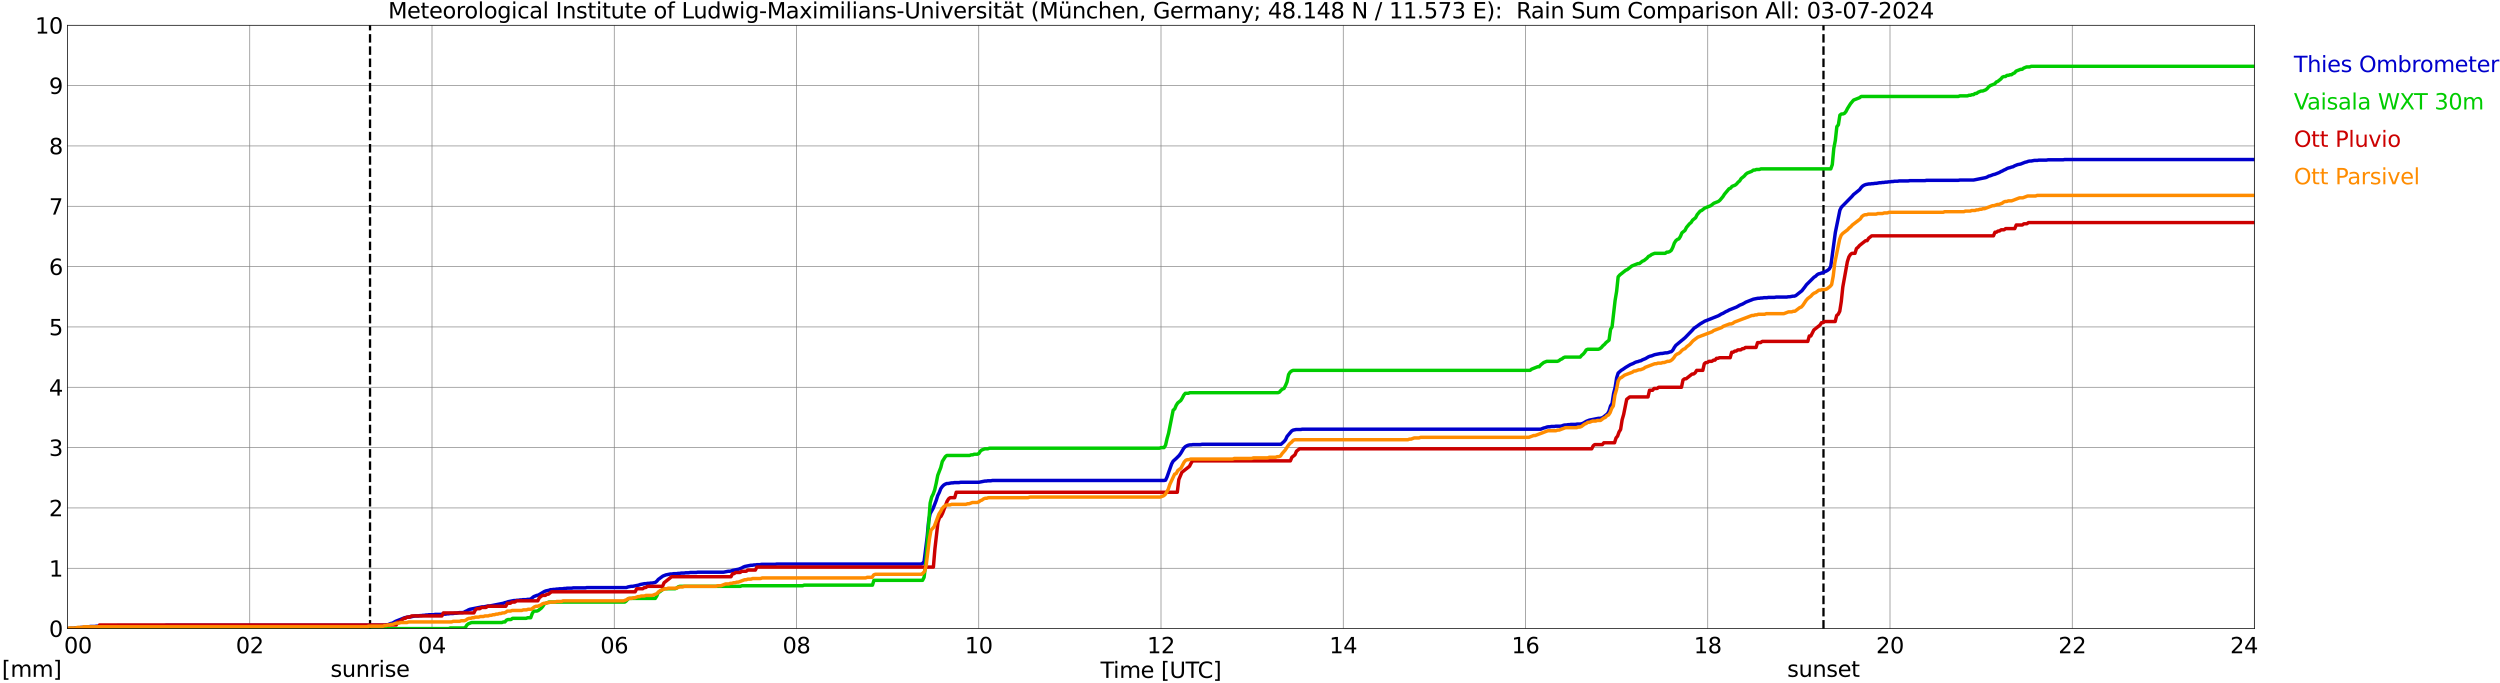 <?xml version="1.0" encoding="utf-8" standalone="no"?>
<!DOCTYPE svg PUBLIC "-//W3C//DTD SVG 1.1//EN"
  "http://www.w3.org/Graphics/SVG/1.1/DTD/svg11.dtd">
<svg xmlns:xlink="http://www.w3.org/1999/xlink" width="1085.4pt" height="296.64pt" viewBox="0 0 1085.4 296.64" xmlns="http://www.w3.org/2000/svg" version="1.1">
 <defs>
  <style type="text/css">*{stroke-linejoin: round; stroke-linecap: butt}</style>
 </defs>
 <g id="figure_1">
  <g id="patch_1">
   <path d="M 0 296.64 
L 1085.4 296.64 
L 1085.4 0 
L 0 0 
z
" style="fill: #ffffff"/>
  </g>
  <g id="axes_1">
   <g id="patch_2">
    <path d="M 29.306 272.909 
L 978.814 272.909 
L 978.814 10.976 
L 29.306 10.976 
z
" style="fill: #ffffff"/>
   </g>
   <g id="patch_3">
    <path d="M 979.099 272.909 
L 978.814 272.909 
L 978.814 10.976 
L 979.099 10.976 
z
" clip-path="url(#p0670b30390)" style="fill: #d3d3d3; opacity: 0.25; stroke: #d3d3d3; stroke-linejoin: miter"/>
   </g>
   <g id="matplotlib.axis_1">
    <g id="xtick_1">
     <g id="line2d_1">
      <path d="M 29.306 272.909 
L 29.306 10.976 
" clip-path="url(#p0670b30390)" style="fill: none; stroke: #808080; stroke-width: 0.3; stroke-linecap: square"/>
     </g>
     <g id="line2d_2"/>
     <g id="text_1">
      <!--    00 -->
      <g transform="translate(18.733 283.627) scale(0.095 -0.095)">
       <defs>
        <path id="DejaVuSans-20" transform="scale(0.016)"/>
        <path id="DejaVuSans-30" d="M 2034 4250 
Q 1547 4250 1301 3770 
Q 1056 3291 1056 2328 
Q 1056 1369 1301 889 
Q 1547 409 2034 409 
Q 2525 409 2770 889 
Q 3016 1369 3016 2328 
Q 3016 3291 2770 3770 
Q 2525 4250 2034 4250 
z
M 2034 4750 
Q 2819 4750 3233 4129 
Q 3647 3509 3647 2328 
Q 3647 1150 3233 529 
Q 2819 -91 2034 -91 
Q 1250 -91 836 529 
Q 422 1150 422 2328 
Q 422 3509 836 4129 
Q 1250 4750 2034 4750 
z
" transform="scale(0.016)"/>
       </defs>
       <use xlink:href="#DejaVuSans-20"/>
       <use xlink:href="#DejaVuSans-20" transform="translate(31.787 0)"/>
       <use xlink:href="#DejaVuSans-20" transform="translate(63.574 0)"/>
       <use xlink:href="#DejaVuSans-30" transform="translate(95.361 0)"/>
       <use xlink:href="#DejaVuSans-30" transform="translate(158.984 0)"/>
      </g>
     </g>
    </g>
    <g id="xtick_2">
     <g id="line2d_3">
      <path d="M 108.431 272.909 
L 108.431 10.976 
" clip-path="url(#p0670b30390)" style="fill: none; stroke: #808080; stroke-width: 0.3; stroke-linecap: square"/>
     </g>
     <g id="line2d_4"/>
     <g id="text_2">
      <!-- 02 -->
      <g transform="translate(102.387 283.627) scale(0.095 -0.095)">
       <defs>
        <path id="DejaVuSans-32" d="M 1228 531 
L 3431 531 
L 3431 0 
L 469 0 
L 469 531 
Q 828 903 1448 1529 
Q 2069 2156 2228 2338 
Q 2531 2678 2651 2914 
Q 2772 3150 2772 3378 
Q 2772 3750 2511 3984 
Q 2250 4219 1831 4219 
Q 1534 4219 1204 4116 
Q 875 4013 500 3803 
L 500 4441 
Q 881 4594 1212 4672 
Q 1544 4750 1819 4750 
Q 2544 4750 2975 4387 
Q 3406 4025 3406 3419 
Q 3406 3131 3298 2873 
Q 3191 2616 2906 2266 
Q 2828 2175 2409 1742 
Q 1991 1309 1228 531 
z
" transform="scale(0.016)"/>
       </defs>
       <use xlink:href="#DejaVuSans-30"/>
       <use xlink:href="#DejaVuSans-32" transform="translate(63.623 0)"/>
      </g>
     </g>
    </g>
    <g id="xtick_3">
     <g id="line2d_5">
      <path d="M 187.557 272.909 
L 187.557 10.976 
" clip-path="url(#p0670b30390)" style="fill: none; stroke: #808080; stroke-width: 0.3; stroke-linecap: square"/>
     </g>
     <g id="line2d_6"/>
     <g id="text_3">
      <!-- 04 -->
      <g transform="translate(181.513 283.627) scale(0.095 -0.095)">
       <defs>
        <path id="DejaVuSans-34" d="M 2419 4116 
L 825 1625 
L 2419 1625 
L 2419 4116 
z
M 2253 4666 
L 3047 4666 
L 3047 1625 
L 3713 1625 
L 3713 1100 
L 3047 1100 
L 3047 0 
L 2419 0 
L 2419 1100 
L 313 1100 
L 313 1709 
L 2253 4666 
z
" transform="scale(0.016)"/>
       </defs>
       <use xlink:href="#DejaVuSans-30"/>
       <use xlink:href="#DejaVuSans-34" transform="translate(63.623 0)"/>
      </g>
     </g>
    </g>
    <g id="xtick_4">
     <g id="line2d_7">
      <path d="M 266.683 272.909 
L 266.683 10.976 
" clip-path="url(#p0670b30390)" style="fill: none; stroke: #808080; stroke-width: 0.3; stroke-linecap: square"/>
     </g>
     <g id="line2d_8"/>
     <g id="text_4">
      <!-- 06 -->
      <g transform="translate(260.638 283.627) scale(0.095 -0.095)">
       <defs>
        <path id="DejaVuSans-36" d="M 2113 2584 
Q 1688 2584 1439 2293 
Q 1191 2003 1191 1497 
Q 1191 994 1439 701 
Q 1688 409 2113 409 
Q 2538 409 2786 701 
Q 3034 994 3034 1497 
Q 3034 2003 2786 2293 
Q 2538 2584 2113 2584 
z
M 3366 4563 
L 3366 3988 
Q 3128 4100 2886 4159 
Q 2644 4219 2406 4219 
Q 1781 4219 1451 3797 
Q 1122 3375 1075 2522 
Q 1259 2794 1537 2939 
Q 1816 3084 2150 3084 
Q 2853 3084 3261 2657 
Q 3669 2231 3669 1497 
Q 3669 778 3244 343 
Q 2819 -91 2113 -91 
Q 1303 -91 875 529 
Q 447 1150 447 2328 
Q 447 3434 972 4092 
Q 1497 4750 2381 4750 
Q 2619 4750 2861 4703 
Q 3103 4656 3366 4563 
z
" transform="scale(0.016)"/>
       </defs>
       <use xlink:href="#DejaVuSans-30"/>
       <use xlink:href="#DejaVuSans-36" transform="translate(63.623 0)"/>
      </g>
     </g>
    </g>
    <g id="xtick_5">
     <g id="line2d_9">
      <path d="M 345.808 272.909 
L 345.808 10.976 
" clip-path="url(#p0670b30390)" style="fill: none; stroke: #808080; stroke-width: 0.3; stroke-linecap: square"/>
     </g>
     <g id="line2d_10"/>
     <g id="text_5">
      <!-- 08 -->
      <g transform="translate(339.764 283.627) scale(0.095 -0.095)">
       <defs>
        <path id="DejaVuSans-38" d="M 2034 2216 
Q 1584 2216 1326 1975 
Q 1069 1734 1069 1313 
Q 1069 891 1326 650 
Q 1584 409 2034 409 
Q 2484 409 2743 651 
Q 3003 894 3003 1313 
Q 3003 1734 2745 1975 
Q 2488 2216 2034 2216 
z
M 1403 2484 
Q 997 2584 770 2862 
Q 544 3141 544 3541 
Q 544 4100 942 4425 
Q 1341 4750 2034 4750 
Q 2731 4750 3128 4425 
Q 3525 4100 3525 3541 
Q 3525 3141 3298 2862 
Q 3072 2584 2669 2484 
Q 3125 2378 3379 2068 
Q 3634 1759 3634 1313 
Q 3634 634 3220 271 
Q 2806 -91 2034 -91 
Q 1263 -91 848 271 
Q 434 634 434 1313 
Q 434 1759 690 2068 
Q 947 2378 1403 2484 
z
M 1172 3481 
Q 1172 3119 1398 2916 
Q 1625 2713 2034 2713 
Q 2441 2713 2670 2916 
Q 2900 3119 2900 3481 
Q 2900 3844 2670 4047 
Q 2441 4250 2034 4250 
Q 1625 4250 1398 4047 
Q 1172 3844 1172 3481 
z
" transform="scale(0.016)"/>
       </defs>
       <use xlink:href="#DejaVuSans-30"/>
       <use xlink:href="#DejaVuSans-38" transform="translate(63.623 0)"/>
      </g>
     </g>
    </g>
    <g id="xtick_6">
     <g id="line2d_11">
      <path d="M 424.934 272.909 
L 424.934 10.976 
" clip-path="url(#p0670b30390)" style="fill: none; stroke: #808080; stroke-width: 0.3; stroke-linecap: square"/>
     </g>
     <g id="line2d_12"/>
     <g id="text_6">
      <!-- 10 -->
      <g transform="translate(418.89 283.627) scale(0.095 -0.095)">
       <defs>
        <path id="DejaVuSans-31" d="M 794 531 
L 1825 531 
L 1825 4091 
L 703 3866 
L 703 4441 
L 1819 4666 
L 2450 4666 
L 2450 531 
L 3481 531 
L 3481 0 
L 794 0 
L 794 531 
z
" transform="scale(0.016)"/>
       </defs>
       <use xlink:href="#DejaVuSans-31"/>
       <use xlink:href="#DejaVuSans-30" transform="translate(63.623 0)"/>
      </g>
     </g>
    </g>
    <g id="xtick_7">
     <g id="line2d_13">
      <path d="M 504.06 272.909 
L 504.06 10.976 
" clip-path="url(#p0670b30390)" style="fill: none; stroke: #808080; stroke-width: 0.3; stroke-linecap: square"/>
     </g>
     <g id="line2d_14"/>
     <g id="text_7">
      <!-- 12 -->
      <g transform="translate(498.015 283.627) scale(0.095 -0.095)">
       <use xlink:href="#DejaVuSans-31"/>
       <use xlink:href="#DejaVuSans-32" transform="translate(63.623 0)"/>
      </g>
     </g>
    </g>
    <g id="xtick_8">
     <g id="line2d_15">
      <path d="M 583.185 272.909 
L 583.185 10.976 
" clip-path="url(#p0670b30390)" style="fill: none; stroke: #808080; stroke-width: 0.3; stroke-linecap: square"/>
     </g>
     <g id="line2d_16"/>
     <g id="text_8">
      <!-- 14 -->
      <g transform="translate(577.141 283.627) scale(0.095 -0.095)">
       <use xlink:href="#DejaVuSans-31"/>
       <use xlink:href="#DejaVuSans-34" transform="translate(63.623 0)"/>
      </g>
     </g>
    </g>
    <g id="xtick_9">
     <g id="line2d_17">
      <path d="M 662.311 272.909 
L 662.311 10.976 
" clip-path="url(#p0670b30390)" style="fill: none; stroke: #808080; stroke-width: 0.3; stroke-linecap: square"/>
     </g>
     <g id="line2d_18"/>
     <g id="text_9">
      <!-- 16 -->
      <g transform="translate(656.267 283.627) scale(0.095 -0.095)">
       <use xlink:href="#DejaVuSans-31"/>
       <use xlink:href="#DejaVuSans-36" transform="translate(63.623 0)"/>
      </g>
     </g>
    </g>
    <g id="xtick_10">
     <g id="line2d_19">
      <path d="M 741.437 272.909 
L 741.437 10.976 
" clip-path="url(#p0670b30390)" style="fill: none; stroke: #808080; stroke-width: 0.3; stroke-linecap: square"/>
     </g>
     <g id="line2d_20"/>
     <g id="text_10">
      <!-- 18 -->
      <g transform="translate(735.392 283.627) scale(0.095 -0.095)">
       <use xlink:href="#DejaVuSans-31"/>
       <use xlink:href="#DejaVuSans-38" transform="translate(63.623 0)"/>
      </g>
     </g>
    </g>
    <g id="xtick_11">
     <g id="line2d_21">
      <path d="M 820.562 272.909 
L 820.562 10.976 
" clip-path="url(#p0670b30390)" style="fill: none; stroke: #808080; stroke-width: 0.3; stroke-linecap: square"/>
     </g>
     <g id="line2d_22"/>
     <g id="text_11">
      <!-- 20 -->
      <g transform="translate(814.518 283.627) scale(0.095 -0.095)">
       <use xlink:href="#DejaVuSans-32"/>
       <use xlink:href="#DejaVuSans-30" transform="translate(63.623 0)"/>
      </g>
     </g>
    </g>
    <g id="xtick_12">
     <g id="line2d_23">
      <path d="M 899.688 272.909 
L 899.688 10.976 
" clip-path="url(#p0670b30390)" style="fill: none; stroke: #808080; stroke-width: 0.3; stroke-linecap: square"/>
     </g>
     <g id="line2d_24"/>
     <g id="text_12">
      <!-- 22 -->
      <g transform="translate(893.644 283.627) scale(0.095 -0.095)">
       <use xlink:href="#DejaVuSans-32"/>
       <use xlink:href="#DejaVuSans-32" transform="translate(63.623 0)"/>
      </g>
     </g>
    </g>
    <g id="xtick_13">
     <g id="line2d_25">
      <path d="M 978.814 272.909 
L 978.814 10.976 
" clip-path="url(#p0670b30390)" style="fill: none; stroke: #808080; stroke-width: 0.3; stroke-linecap: square"/>
     </g>
     <g id="line2d_26"/>
     <g id="text_13">
      <!-- 24    -->
      <g transform="translate(968.241 283.627) scale(0.095 -0.095)">
       <use xlink:href="#DejaVuSans-32"/>
       <use xlink:href="#DejaVuSans-34" transform="translate(63.623 0)"/>
       <use xlink:href="#DejaVuSans-20" transform="translate(127.246 0)"/>
       <use xlink:href="#DejaVuSans-20" transform="translate(159.033 0)"/>
       <use xlink:href="#DejaVuSans-20" transform="translate(190.82 0)"/>
      </g>
     </g>
    </g>
    <g id="text_14">
     <!-- Time [UTC] -->
     <g transform="translate(477.806 294.322) scale(0.095 -0.095)">
      <defs>
       <path id="DejaVuSans-54" d="M -19 4666 
L 3928 4666 
L 3928 4134 
L 2272 4134 
L 2272 0 
L 1638 0 
L 1638 4134 
L -19 4134 
L -19 4666 
z
" transform="scale(0.016)"/>
       <path id="DejaVuSans-69" d="M 603 3500 
L 1178 3500 
L 1178 0 
L 603 0 
L 603 3500 
z
M 603 4863 
L 1178 4863 
L 1178 4134 
L 603 4134 
L 603 4863 
z
" transform="scale(0.016)"/>
       <path id="DejaVuSans-6d" d="M 3328 2828 
Q 3544 3216 3844 3400 
Q 4144 3584 4550 3584 
Q 5097 3584 5394 3201 
Q 5691 2819 5691 2113 
L 5691 0 
L 5113 0 
L 5113 2094 
Q 5113 2597 4934 2840 
Q 4756 3084 4391 3084 
Q 3944 3084 3684 2787 
Q 3425 2491 3425 1978 
L 3425 0 
L 2847 0 
L 2847 2094 
Q 2847 2600 2669 2842 
Q 2491 3084 2119 3084 
Q 1678 3084 1418 2786 
Q 1159 2488 1159 1978 
L 1159 0 
L 581 0 
L 581 3500 
L 1159 3500 
L 1159 2956 
Q 1356 3278 1631 3431 
Q 1906 3584 2284 3584 
Q 2666 3584 2933 3390 
Q 3200 3197 3328 2828 
z
" transform="scale(0.016)"/>
       <path id="DejaVuSans-65" d="M 3597 1894 
L 3597 1613 
L 953 1613 
Q 991 1019 1311 708 
Q 1631 397 2203 397 
Q 2534 397 2845 478 
Q 3156 559 3463 722 
L 3463 178 
Q 3153 47 2828 -22 
Q 2503 -91 2169 -91 
Q 1331 -91 842 396 
Q 353 884 353 1716 
Q 353 2575 817 3079 
Q 1281 3584 2069 3584 
Q 2775 3584 3186 3129 
Q 3597 2675 3597 1894 
z
M 3022 2063 
Q 3016 2534 2758 2815 
Q 2500 3097 2075 3097 
Q 1594 3097 1305 2825 
Q 1016 2553 972 2059 
L 3022 2063 
z
" transform="scale(0.016)"/>
       <path id="DejaVuSans-5b" d="M 550 4863 
L 1875 4863 
L 1875 4416 
L 1125 4416 
L 1125 -397 
L 1875 -397 
L 1875 -844 
L 550 -844 
L 550 4863 
z
" transform="scale(0.016)"/>
       <path id="DejaVuSans-55" d="M 556 4666 
L 1191 4666 
L 1191 1831 
Q 1191 1081 1462 751 
Q 1734 422 2344 422 
Q 2950 422 3222 751 
Q 3494 1081 3494 1831 
L 3494 4666 
L 4128 4666 
L 4128 1753 
Q 4128 841 3676 375 
Q 3225 -91 2344 -91 
Q 1459 -91 1007 375 
Q 556 841 556 1753 
L 556 4666 
z
" transform="scale(0.016)"/>
       <path id="DejaVuSans-43" d="M 4122 4306 
L 4122 3641 
Q 3803 3938 3442 4084 
Q 3081 4231 2675 4231 
Q 1875 4231 1450 3742 
Q 1025 3253 1025 2328 
Q 1025 1406 1450 917 
Q 1875 428 2675 428 
Q 3081 428 3442 575 
Q 3803 722 4122 1019 
L 4122 359 
Q 3791 134 3420 21 
Q 3050 -91 2638 -91 
Q 1578 -91 968 557 
Q 359 1206 359 2328 
Q 359 3453 968 4101 
Q 1578 4750 2638 4750 
Q 3056 4750 3426 4639 
Q 3797 4528 4122 4306 
z
" transform="scale(0.016)"/>
       <path id="DejaVuSans-5d" d="M 1947 4863 
L 1947 -844 
L 622 -844 
L 622 -397 
L 1369 -397 
L 1369 4416 
L 622 4416 
L 622 4863 
L 1947 4863 
z
" transform="scale(0.016)"/>
      </defs>
      <use xlink:href="#DejaVuSans-54"/>
      <use xlink:href="#DejaVuSans-69" transform="translate(57.959 0)"/>
      <use xlink:href="#DejaVuSans-6d" transform="translate(85.742 0)"/>
      <use xlink:href="#DejaVuSans-65" transform="translate(183.154 0)"/>
      <use xlink:href="#DejaVuSans-20" transform="translate(244.678 0)"/>
      <use xlink:href="#DejaVuSans-5b" transform="translate(276.465 0)"/>
      <use xlink:href="#DejaVuSans-55" transform="translate(315.479 0)"/>
      <use xlink:href="#DejaVuSans-54" transform="translate(388.672 0)"/>
      <use xlink:href="#DejaVuSans-43" transform="translate(443.881 0)"/>
      <use xlink:href="#DejaVuSans-5d" transform="translate(513.705 0)"/>
     </g>
    </g>
   </g>
   <g id="matplotlib.axis_2">
    <g id="ytick_1">
     <g id="line2d_27">
      <path d="M 29.306 272.909 
L 978.814 272.909 
" clip-path="url(#p0670b30390)" style="fill: none; stroke: #808080; stroke-width: 0.3; stroke-linecap: square"/>
     </g>
     <g id="line2d_28"/>
     <g id="text_15">
      <!-- 0 -->
      <g transform="translate(21.261 276.518) scale(0.095 -0.095)">
       <use xlink:href="#DejaVuSans-30"/>
      </g>
     </g>
    </g>
    <g id="ytick_2">
     <g id="line2d_29">
      <path d="M 29.306 246.715 
L 978.814 246.715 
" clip-path="url(#p0670b30390)" style="fill: none; stroke: #808080; stroke-width: 0.3; stroke-linecap: square"/>
     </g>
     <g id="line2d_30"/>
     <g id="text_16">
      <!-- 1 -->
      <g transform="translate(21.261 250.325) scale(0.095 -0.095)">
       <use xlink:href="#DejaVuSans-31"/>
      </g>
     </g>
    </g>
    <g id="ytick_3">
     <g id="line2d_31">
      <path d="M 29.306 220.522 
L 978.814 220.522 
" clip-path="url(#p0670b30390)" style="fill: none; stroke: #808080; stroke-width: 0.3; stroke-linecap: square"/>
     </g>
     <g id="line2d_32"/>
     <g id="text_17">
      <!-- 2 -->
      <g transform="translate(21.261 224.131) scale(0.095 -0.095)">
       <use xlink:href="#DejaVuSans-32"/>
      </g>
     </g>
    </g>
    <g id="ytick_4">
     <g id="line2d_33">
      <path d="M 29.306 194.329 
L 978.814 194.329 
" clip-path="url(#p0670b30390)" style="fill: none; stroke: #808080; stroke-width: 0.3; stroke-linecap: square"/>
     </g>
     <g id="line2d_34"/>
     <g id="text_18">
      <!-- 3 -->
      <g transform="translate(21.261 197.938) scale(0.095 -0.095)">
       <defs>
        <path id="DejaVuSans-33" d="M 2597 2516 
Q 3050 2419 3304 2112 
Q 3559 1806 3559 1356 
Q 3559 666 3084 287 
Q 2609 -91 1734 -91 
Q 1441 -91 1130 -33 
Q 819 25 488 141 
L 488 750 
Q 750 597 1062 519 
Q 1375 441 1716 441 
Q 2309 441 2620 675 
Q 2931 909 2931 1356 
Q 2931 1769 2642 2001 
Q 2353 2234 1838 2234 
L 1294 2234 
L 1294 2753 
L 1863 2753 
Q 2328 2753 2575 2939 
Q 2822 3125 2822 3475 
Q 2822 3834 2567 4026 
Q 2313 4219 1838 4219 
Q 1578 4219 1281 4162 
Q 984 4106 628 3988 
L 628 4550 
Q 988 4650 1302 4700 
Q 1616 4750 1894 4750 
Q 2613 4750 3031 4423 
Q 3450 4097 3450 3541 
Q 3450 3153 3228 2886 
Q 3006 2619 2597 2516 
z
" transform="scale(0.016)"/>
       </defs>
       <use xlink:href="#DejaVuSans-33"/>
      </g>
     </g>
    </g>
    <g id="ytick_5">
     <g id="line2d_35">
      <path d="M 29.306 168.136 
L 978.814 168.136 
" clip-path="url(#p0670b30390)" style="fill: none; stroke: #808080; stroke-width: 0.3; stroke-linecap: square"/>
     </g>
     <g id="line2d_36"/>
     <g id="text_19">
      <!-- 4 -->
      <g transform="translate(21.261 171.745) scale(0.095 -0.095)">
       <use xlink:href="#DejaVuSans-34"/>
      </g>
     </g>
    </g>
    <g id="ytick_6">
     <g id="line2d_37">
      <path d="M 29.306 141.942 
L 978.814 141.942 
" clip-path="url(#p0670b30390)" style="fill: none; stroke: #808080; stroke-width: 0.3; stroke-linecap: square"/>
     </g>
     <g id="line2d_38"/>
     <g id="text_20">
      <!-- 5 -->
      <g transform="translate(21.261 145.551) scale(0.095 -0.095)">
       <defs>
        <path id="DejaVuSans-35" d="M 691 4666 
L 3169 4666 
L 3169 4134 
L 1269 4134 
L 1269 2991 
Q 1406 3038 1543 3061 
Q 1681 3084 1819 3084 
Q 2600 3084 3056 2656 
Q 3513 2228 3513 1497 
Q 3513 744 3044 326 
Q 2575 -91 1722 -91 
Q 1428 -91 1123 -41 
Q 819 9 494 109 
L 494 744 
Q 775 591 1075 516 
Q 1375 441 1709 441 
Q 2250 441 2565 725 
Q 2881 1009 2881 1497 
Q 2881 1984 2565 2268 
Q 2250 2553 1709 2553 
Q 1456 2553 1204 2497 
Q 953 2441 691 2322 
L 691 4666 
z
" transform="scale(0.016)"/>
       </defs>
       <use xlink:href="#DejaVuSans-35"/>
      </g>
     </g>
    </g>
    <g id="ytick_7">
     <g id="line2d_39">
      <path d="M 29.306 115.749 
L 978.814 115.749 
" clip-path="url(#p0670b30390)" style="fill: none; stroke: #808080; stroke-width: 0.3; stroke-linecap: square"/>
     </g>
     <g id="line2d_40"/>
     <g id="text_21">
      <!-- 6 -->
      <g transform="translate(21.261 119.358) scale(0.095 -0.095)">
       <use xlink:href="#DejaVuSans-36"/>
      </g>
     </g>
    </g>
    <g id="ytick_8">
     <g id="line2d_41">
      <path d="M 29.306 89.556 
L 978.814 89.556 
" clip-path="url(#p0670b30390)" style="fill: none; stroke: #808080; stroke-width: 0.3; stroke-linecap: square"/>
     </g>
     <g id="line2d_42"/>
     <g id="text_22">
      <!-- 7 -->
      <g transform="translate(21.261 93.165) scale(0.095 -0.095)">
       <defs>
        <path id="DejaVuSans-37" d="M 525 4666 
L 3525 4666 
L 3525 4397 
L 1831 0 
L 1172 0 
L 2766 4134 
L 525 4134 
L 525 4666 
z
" transform="scale(0.016)"/>
       </defs>
       <use xlink:href="#DejaVuSans-37"/>
      </g>
     </g>
    </g>
    <g id="ytick_9">
     <g id="line2d_43">
      <path d="M 29.306 63.362 
L 978.814 63.362 
" clip-path="url(#p0670b30390)" style="fill: none; stroke: #808080; stroke-width: 0.3; stroke-linecap: square"/>
     </g>
     <g id="line2d_44"/>
     <g id="text_23">
      <!-- 8 -->
      <g transform="translate(21.261 66.972) scale(0.095 -0.095)">
       <use xlink:href="#DejaVuSans-38"/>
      </g>
     </g>
    </g>
    <g id="ytick_10">
     <g id="line2d_45">
      <path d="M 29.306 37.169 
L 978.814 37.169 
" clip-path="url(#p0670b30390)" style="fill: none; stroke: #808080; stroke-width: 0.3; stroke-linecap: square"/>
     </g>
     <g id="line2d_46"/>
     <g id="text_24">
      <!-- 9 -->
      <g transform="translate(21.261 40.778) scale(0.095 -0.095)">
       <defs>
        <path id="DejaVuSans-39" d="M 703 97 
L 703 672 
Q 941 559 1184 500 
Q 1428 441 1663 441 
Q 2288 441 2617 861 
Q 2947 1281 2994 2138 
Q 2813 1869 2534 1725 
Q 2256 1581 1919 1581 
Q 1219 1581 811 2004 
Q 403 2428 403 3163 
Q 403 3881 828 4315 
Q 1253 4750 1959 4750 
Q 2769 4750 3195 4129 
Q 3622 3509 3622 2328 
Q 3622 1225 3098 567 
Q 2575 -91 1691 -91 
Q 1453 -91 1209 -44 
Q 966 3 703 97 
z
M 1959 2075 
Q 2384 2075 2632 2365 
Q 2881 2656 2881 3163 
Q 2881 3666 2632 3958 
Q 2384 4250 1959 4250 
Q 1534 4250 1286 3958 
Q 1038 3666 1038 3163 
Q 1038 2656 1286 2365 
Q 1534 2075 1959 2075 
z
" transform="scale(0.016)"/>
       </defs>
       <use xlink:href="#DejaVuSans-39"/>
      </g>
     </g>
    </g>
    <g id="ytick_11">
     <g id="line2d_47">
      <path d="M 29.306 10.976 
L 978.814 10.976 
" clip-path="url(#p0670b30390)" style="fill: none; stroke: #808080; stroke-width: 0.3; stroke-linecap: square"/>
     </g>
     <g id="line2d_48"/>
     <g id="text_25">
      <!-- 10 -->
      <g transform="translate(15.217 14.585) scale(0.095 -0.095)">
       <use xlink:href="#DejaVuSans-31"/>
       <use xlink:href="#DejaVuSans-30" transform="translate(63.623 0)"/>
      </g>
     </g>
    </g>
   </g>
   <g id="line2d_49">
    <path d="M 160.654 272.909 
L 160.654 10.976 
" clip-path="url(#p0670b30390)" style="fill: none; stroke-dasharray: 3.7,1.6; stroke-dashoffset: 0; stroke: #000000"/>
   </g>
   <g id="line2d_50">
    <path d="M 791.682 272.909 
L 791.682 10.976 
" clip-path="url(#p0670b30390)" style="fill: none; stroke-dasharray: 3.7,1.6; stroke-dashoffset: 0; stroke: #000000"/>
   </g>
   <g id="line2d_51">
    <path d="M 29.306 272.909 
L 29.965 272.909 
L 30.625 272.778 
L 31.943 272.778 
L 32.603 272.647 
L 33.262 272.647 
L 33.921 272.516 
L 34.581 272.516 
L 35.24 272.385 
L 35.9 272.385 
L 36.559 272.254 
L 37.218 272.254 
L 37.878 272.123 
L 38.537 272.123 
L 39.197 271.992 
L 41.175 271.992 
L 41.834 271.861 
L 44.472 271.861 
L 45.131 271.73 
L 50.406 271.73 
L 51.065 271.599 
L 71.506 271.599 
L 72.166 271.468 
L 167.116 271.468 
L 168.435 271.206 
L 169.754 270.682 
L 170.413 270.551 
L 171.732 269.766 
L 175.688 268.194 
L 177.666 267.801 
L 178.326 267.801 
L 180.304 267.408 
L 181.623 267.408 
L 182.282 267.277 
L 182.941 267.277 
L 183.601 267.146 
L 184.26 267.146 
L 184.92 267.015 
L 185.579 267.015 
L 186.238 266.884 
L 188.216 266.884 
L 188.876 266.753 
L 191.513 266.753 
L 192.173 266.622 
L 193.492 266.622 
L 194.151 266.491 
L 194.81 266.491 
L 195.47 266.36 
L 196.788 266.36 
L 197.448 266.23 
L 198.107 266.23 
L 199.426 265.968 
L 200.745 265.968 
L 201.404 265.837 
L 202.063 265.444 
L 202.723 265.182 
L 203.382 264.789 
L 204.042 264.527 
L 209.317 263.479 
L 209.976 263.479 
L 211.954 263.086 
L 212.614 263.086 
L 218.548 261.908 
L 219.207 261.646 
L 219.867 261.515 
L 220.526 261.253 
L 223.164 260.729 
L 223.823 260.729 
L 224.482 260.598 
L 225.142 260.598 
L 225.801 260.467 
L 226.461 260.467 
L 227.12 260.336 
L 228.439 260.336 
L 229.098 260.205 
L 229.757 260.205 
L 230.417 260.074 
L 231.736 259.026 
L 233.054 258.502 
L 233.714 258.372 
L 236.351 256.8 
L 237.011 256.538 
L 238.329 256.276 
L 238.989 256.014 
L 239.648 256.014 
L 240.308 255.883 
L 240.967 255.883 
L 241.626 255.752 
L 242.286 255.752 
L 242.945 255.621 
L 244.264 255.621 
L 244.923 255.49 
L 245.583 255.49 
L 246.242 255.359 
L 248.22 255.359 
L 248.88 255.228 
L 254.155 255.228 
L 254.814 255.097 
L 271.958 255.097 
L 272.617 254.835 
L 273.936 254.573 
L 274.595 254.573 
L 277.233 254.05 
L 277.892 253.788 
L 279.87 253.395 
L 280.53 253.395 
L 281.189 253.264 
L 281.849 253.264 
L 282.508 253.133 
L 283.167 253.133 
L 284.486 252.871 
L 285.145 252.347 
L 285.805 251.561 
L 287.783 250.121 
L 289.102 249.597 
L 291.08 249.204 
L 291.739 249.204 
L 292.399 249.073 
L 293.717 249.073 
L 294.377 248.942 
L 295.036 248.942 
L 295.696 248.811 
L 297.014 248.811 
L 297.674 248.68 
L 298.992 248.68 
L 299.652 248.549 
L 302.289 248.549 
L 302.949 248.418 
L 314.158 248.418 
L 316.136 248.025 
L 316.796 248.025 
L 317.455 247.894 
L 318.114 247.632 
L 320.752 247.108 
L 322.071 246.585 
L 322.73 246.192 
L 323.39 245.93 
L 326.027 245.406 
L 326.686 245.406 
L 327.346 245.275 
L 328.005 245.275 
L 328.665 245.144 
L 329.983 245.144 
L 330.643 245.013 
L 336.577 245.013 
L 337.236 244.882 
L 399.878 244.882 
L 400.537 244.62 
L 401.196 243.834 
L 402.515 233.357 
L 403.175 226.285 
L 403.834 223.011 
L 405.153 220.653 
L 406.471 217.248 
L 407.131 215.153 
L 407.79 213.843 
L 408.45 212.14 
L 409.109 211.224 
L 409.768 210.569 
L 410.428 210.176 
L 411.087 209.914 
L 411.746 209.914 
L 413.065 209.652 
L 413.725 209.652 
L 414.384 209.521 
L 416.362 209.521 
L 417.022 209.39 
L 424.934 209.39 
L 427.572 208.866 
L 428.231 208.866 
L 428.89 208.735 
L 430.209 208.735 
L 430.869 208.604 
L 505.379 208.604 
L 506.038 208.473 
L 506.697 207.033 
L 508.675 201.401 
L 509.335 200.222 
L 510.654 199.044 
L 511.972 197.734 
L 512.632 196.817 
L 513.95 194.591 
L 514.61 193.936 
L 515.269 193.543 
L 515.929 193.281 
L 516.588 193.15 
L 517.247 193.15 
L 517.907 193.019 
L 521.204 193.019 
L 521.863 192.888 
L 556.151 192.888 
L 557.47 191.71 
L 558.129 190.924 
L 558.788 189.483 
L 560.766 187.126 
L 561.426 186.733 
L 562.745 186.471 
L 564.723 186.471 
L 565.382 186.34 
L 668.905 186.34 
L 670.224 185.816 
L 670.883 185.685 
L 671.542 185.423 
L 672.202 185.292 
L 672.861 185.292 
L 673.521 185.161 
L 674.839 185.161 
L 675.499 185.03 
L 677.477 185.03 
L 678.136 184.899 
L 678.796 184.637 
L 679.455 184.506 
L 680.114 184.506 
L 680.774 184.375 
L 681.433 184.375 
L 682.092 184.244 
L 684.071 184.244 
L 684.73 184.113 
L 686.049 184.113 
L 686.708 183.983 
L 687.368 183.721 
L 688.686 182.935 
L 690.005 182.411 
L 693.961 181.625 
L 694.621 181.625 
L 695.28 181.494 
L 695.939 181.232 
L 697.918 179.661 
L 698.577 178.482 
L 699.236 176.255 
L 699.896 175.208 
L 700.555 170.886 
L 701.215 168.267 
L 701.874 164.076 
L 702.533 161.98 
L 703.852 160.801 
L 704.511 160.409 
L 705.83 159.492 
L 707.808 158.313 
L 709.127 157.789 
L 709.786 157.396 
L 710.446 157.134 
L 711.105 157.003 
L 711.765 156.741 
L 712.424 156.61 
L 713.083 156.218 
L 714.402 155.694 
L 715.721 154.908 
L 716.38 154.646 
L 717.04 154.515 
L 718.358 153.991 
L 720.996 153.467 
L 721.655 153.467 
L 722.974 153.205 
L 723.633 153.205 
L 724.293 153.074 
L 724.952 152.812 
L 725.612 152.681 
L 726.271 152.027 
L 726.93 150.848 
L 727.59 149.931 
L 731.546 146.657 
L 734.843 143.252 
L 735.502 142.466 
L 736.162 142.073 
L 738.14 140.633 
L 740.118 139.454 
L 746.052 137.096 
L 747.371 136.311 
L 748.031 136.049 
L 749.349 135.263 
L 750.009 135.001 
L 750.668 134.608 
L 753.965 133.298 
L 755.284 132.513 
L 756.602 131.989 
L 757.921 131.203 
L 761.218 129.893 
L 763.196 129.5 
L 763.856 129.5 
L 764.515 129.369 
L 765.174 129.369 
L 765.834 129.238 
L 767.153 129.238 
L 767.812 129.108 
L 770.449 129.108 
L 771.109 128.977 
L 775.725 128.977 
L 776.384 128.846 
L 777.043 128.846 
L 778.362 128.584 
L 779.021 128.584 
L 779.681 128.322 
L 782.318 126.226 
L 783.637 124.524 
L 784.296 123.607 
L 787.593 120.333 
L 788.253 119.94 
L 788.912 119.285 
L 789.572 118.892 
L 790.231 118.761 
L 790.89 118.499 
L 791.55 118.368 
L 792.209 117.975 
L 792.868 117.713 
L 793.528 117.321 
L 794.187 116.797 
L 794.847 115.618 
L 796.825 100.95 
L 798.803 91.258 
L 799.462 89.949 
L 804.078 85.234 
L 804.737 84.448 
L 807.375 82.352 
L 808.034 81.436 
L 808.694 80.781 
L 809.353 80.388 
L 810.012 80.126 
L 811.331 79.864 
L 811.99 79.864 
L 812.65 79.733 
L 813.309 79.733 
L 813.969 79.602 
L 814.628 79.602 
L 815.947 79.34 
L 816.606 79.34 
L 817.265 79.209 
L 817.925 79.209 
L 818.584 79.078 
L 819.244 79.078 
L 819.903 78.947 
L 820.562 78.947 
L 821.222 78.816 
L 821.881 78.816 
L 822.541 78.685 
L 823.859 78.685 
L 824.519 78.554 
L 828.475 78.554 
L 829.134 78.423 
L 835.728 78.423 
L 836.388 78.292 
L 850.235 78.292 
L 850.894 78.162 
L 856.828 78.162 
L 862.103 77.114 
L 862.763 76.852 
L 863.422 76.459 
L 864.082 76.328 
L 865.4 75.804 
L 866.06 75.673 
L 868.038 74.887 
L 868.697 74.494 
L 869.357 74.233 
L 870.016 73.84 
L 870.675 73.578 
L 871.335 73.185 
L 871.994 72.923 
L 872.653 72.792 
L 873.313 72.53 
L 873.972 72.399 
L 874.632 72.006 
L 875.95 71.482 
L 877.269 71.22 
L 879.247 70.434 
L 879.907 70.304 
L 880.566 70.042 
L 881.225 69.911 
L 881.885 69.911 
L 883.204 69.649 
L 884.522 69.649 
L 885.182 69.518 
L 888.479 69.518 
L 889.138 69.387 
L 895.732 69.387 
L 896.391 69.256 
L 978.154 69.256 
L 978.154 69.256 
" clip-path="url(#p0670b30390)" style="fill: none; stroke: #0000cc; stroke-width: 1.5; stroke-linecap: square"/>
   </g>
   <g id="line2d_52">
    <path d="M 29.965 272.909 
L 194.81 272.909 
L 195.47 272.647 
L 201.404 272.647 
L 202.063 272.385 
L 202.723 271.337 
L 203.382 270.813 
L 204.701 270.289 
L 217.889 270.289 
L 218.548 270.028 
L 219.207 270.028 
L 219.867 269.242 
L 220.526 268.98 
L 221.845 268.98 
L 222.504 268.456 
L 228.439 268.456 
L 229.098 268.194 
L 230.417 268.194 
L 231.076 266.36 
L 231.736 265.313 
L 233.054 265.313 
L 233.714 265.051 
L 235.033 264.003 
L 235.692 263.217 
L 236.351 262.17 
L 238.329 261.384 
L 271.298 261.384 
L 271.958 260.86 
L 272.617 260.074 
L 273.277 259.812 
L 284.486 259.812 
L 285.145 258.764 
L 285.805 257.193 
L 286.464 256.931 
L 287.783 255.883 
L 288.442 255.621 
L 293.058 255.621 
L 293.717 255.359 
L 294.377 254.835 
L 295.036 254.573 
L 321.411 254.573 
L 322.071 254.312 
L 348.446 254.312 
L 349.105 254.05 
L 378.777 254.05 
L 379.437 251.954 
L 400.537 251.954 
L 401.196 250.644 
L 401.856 245.406 
L 403.834 218.427 
L 404.493 215.807 
L 405.153 214.498 
L 405.812 212.664 
L 406.471 209.783 
L 407.131 206.378 
L 408.45 202.973 
L 409.109 200.353 
L 410.428 198.258 
L 411.087 197.734 
L 420.978 197.734 
L 421.637 197.472 
L 422.297 197.472 
L 422.956 197.21 
L 424.275 197.21 
L 424.934 196.948 
L 425.593 195.9 
L 426.253 195.377 
L 427.572 194.853 
L 428.89 194.853 
L 429.55 194.591 
L 503.4 194.591 
L 504.06 194.329 
L 505.379 194.329 
L 506.038 193.281 
L 506.697 190.4 
L 507.357 188.042 
L 509.335 178.089 
L 509.994 177.565 
L 510.654 175.994 
L 511.313 174.946 
L 512.632 173.898 
L 513.291 172.85 
L 513.95 171.541 
L 514.61 170.755 
L 515.929 170.755 
L 516.588 170.493 
L 554.832 170.493 
L 555.491 170.231 
L 556.151 169.445 
L 556.81 168.921 
L 557.47 168.659 
L 558.129 167.35 
L 558.788 165.778 
L 559.448 162.635 
L 560.107 161.587 
L 560.766 161.063 
L 561.426 160.801 
L 664.289 160.801 
L 664.949 160.278 
L 667.586 159.23 
L 668.246 159.23 
L 668.905 158.444 
L 670.224 157.396 
L 671.542 156.872 
L 676.158 156.872 
L 676.817 156.61 
L 677.477 156.087 
L 678.136 155.825 
L 678.796 155.301 
L 679.455 155.039 
L 686.049 155.039 
L 686.708 154.253 
L 687.368 153.729 
L 688.027 152.943 
L 688.686 151.896 
L 689.346 151.634 
L 693.961 151.634 
L 694.621 151.372 
L 695.28 150.848 
L 695.939 150.062 
L 696.599 149.538 
L 697.258 148.753 
L 698.577 147.705 
L 699.236 142.99 
L 699.896 141.942 
L 701.215 130.417 
L 701.874 126.488 
L 702.533 120.202 
L 703.193 119.416 
L 705.83 117.321 
L 706.49 117.059 
L 708.468 115.487 
L 711.105 114.439 
L 711.765 114.439 
L 713.083 113.392 
L 713.743 113.13 
L 715.062 112.082 
L 715.721 111.296 
L 716.38 111.034 
L 717.04 110.51 
L 718.358 109.986 
L 722.974 109.986 
L 723.633 109.463 
L 724.293 109.463 
L 724.952 109.201 
L 725.612 108.677 
L 726.271 107.367 
L 726.93 105.534 
L 727.59 104.486 
L 728.249 103.962 
L 728.909 103.7 
L 729.568 102.652 
L 730.227 101.081 
L 731.546 100.033 
L 732.205 98.723 
L 733.524 97.152 
L 734.184 96.628 
L 734.843 95.58 
L 736.162 94.532 
L 736.821 93.223 
L 738.14 91.651 
L 738.799 91.389 
L 740.118 90.341 
L 742.756 89.294 
L 744.074 88.246 
L 746.052 87.46 
L 746.712 86.936 
L 748.031 85.365 
L 748.69 84.317 
L 750.668 81.96 
L 751.327 81.698 
L 751.987 80.912 
L 753.306 80.388 
L 753.965 79.864 
L 754.624 79.078 
L 755.284 78.554 
L 755.943 77.507 
L 757.262 76.459 
L 757.921 75.673 
L 758.581 75.149 
L 760.559 74.363 
L 761.218 73.84 
L 761.878 73.84 
L 762.537 73.578 
L 763.856 73.578 
L 764.515 73.316 
L 794.847 73.316 
L 795.506 71.482 
L 796.165 64.41 
L 796.825 61.005 
L 797.484 54.98 
L 798.143 54.195 
L 798.803 50.004 
L 799.462 49.48 
L 800.122 49.48 
L 800.781 49.218 
L 801.44 48.432 
L 802.1 47.122 
L 803.419 45.027 
L 804.737 43.455 
L 807.375 42.408 
L 808.034 41.884 
L 850.235 41.884 
L 850.894 41.622 
L 854.191 41.622 
L 854.85 41.36 
L 855.51 41.36 
L 856.169 41.098 
L 856.828 41.098 
L 857.488 40.574 
L 858.147 40.574 
L 858.806 40.05 
L 860.125 39.526 
L 860.785 39.526 
L 862.103 39.003 
L 862.763 38.479 
L 863.422 37.693 
L 864.082 37.169 
L 866.06 36.383 
L 866.719 35.597 
L 867.378 35.335 
L 868.697 34.288 
L 869.357 33.502 
L 870.016 33.24 
L 870.675 33.24 
L 871.335 32.716 
L 871.994 32.716 
L 872.653 32.454 
L 873.313 32.454 
L 873.972 31.93 
L 874.632 31.668 
L 875.291 30.883 
L 877.269 30.097 
L 877.929 30.097 
L 878.588 29.573 
L 879.907 29.049 
L 881.225 29.049 
L 881.885 28.787 
L 978.154 28.787 
L 978.154 28.787 
" clip-path="url(#p0670b30390)" style="fill: none; stroke: #00cc00; stroke-width: 1.5; stroke-linecap: square"/>
   </g>
   <g id="line2d_53">
    <path d="M 29.328 272.909 
L 42.548 272.909 
L 43.208 271.337 
L 172.04 271.337 
L 172.699 270.028 
L 173.358 270.028 
L 175.337 268.456 
L 175.996 268.456 
L 176.655 267.932 
L 177.985 267.932 
L 178.644 267.408 
L 191.854 267.408 
L 192.513 266.099 
L 205.734 266.099 
L 206.393 264.789 
L 207.053 264.265 
L 208.372 264.265 
L 209.031 263.741 
L 211.009 263.741 
L 211.679 263.217 
L 219.603 263.217 
L 220.262 261.908 
L 221.581 261.908 
L 222.241 261.384 
L 223.57 261.384 
L 224.23 260.86 
L 233.472 260.86 
L 234.131 259.55 
L 235.461 258.502 
L 236.78 258.502 
L 237.439 257.979 
L 238.099 257.979 
L 239.417 256.931 
L 275.749 256.931 
L 276.42 255.621 
L 279.057 255.621 
L 279.717 255.097 
L 280.376 255.097 
L 281.035 254.573 
L 287.651 254.573 
L 288.31 253.002 
L 291.607 250.383 
L 317.378 250.383 
L 318.038 249.073 
L 318.697 249.073 
L 319.356 248.549 
L 321.334 248.549 
L 321.994 248.025 
L 323.983 248.025 
L 324.642 247.501 
L 327.95 247.501 
L 328.61 246.192 
L 405.241 246.192 
L 405.9 238.334 
L 407.219 226.809 
L 407.889 224.713 
L 408.548 224.189 
L 409.208 222.88 
L 411.186 217.641 
L 411.845 216.593 
L 412.505 216.069 
L 414.494 216.069 
L 415.153 213.712 
L 511.137 213.712 
L 511.796 208.211 
L 513.115 205.068 
L 516.423 202.449 
L 517.083 201.139 
L 517.742 200.091 
L 560.228 200.091 
L 560.887 198.52 
L 562.217 197.472 
L 562.877 195.9 
L 564.195 194.853 
L 691.049 194.853 
L 691.708 193.543 
L 692.368 193.019 
L 695.676 193.019 
L 696.335 192.233 
L 700.962 192.233 
L 701.621 190.138 
L 702.281 189.352 
L 702.94 187.519 
L 703.599 186.471 
L 704.259 182.28 
L 704.929 179.923 
L 706.248 173.374 
L 707.567 172.326 
L 715.501 172.326 
L 716.16 169.445 
L 717.479 169.445 
L 718.139 168.659 
L 719.457 168.659 
L 720.117 168.136 
L 730.029 168.136 
L 730.689 164.992 
L 731.348 164.468 
L 732.019 164.468 
L 734.656 162.373 
L 735.315 162.373 
L 735.975 161.849 
L 736.634 160.801 
L 739.283 160.801 
L 739.942 157.92 
L 740.602 157.396 
L 741.261 157.396 
L 741.92 156.872 
L 743.25 156.872 
L 743.909 156.349 
L 744.569 156.349 
L 745.228 155.563 
L 745.888 155.563 
L 746.547 155.301 
L 751.174 155.301 
L 751.833 152.943 
L 752.492 152.943 
L 753.152 152.42 
L 753.811 152.42 
L 754.481 151.896 
L 755.8 151.896 
L 756.46 151.372 
L 757.119 151.372 
L 757.778 150.848 
L 762.405 150.848 
L 763.064 148.753 
L 764.383 148.753 
L 765.054 148.229 
L 784.868 148.229 
L 785.527 145.871 
L 786.187 145.871 
L 787.505 143.252 
L 790.154 141.156 
L 790.813 140.109 
L 791.473 140.109 
L 792.132 139.585 
L 796.759 139.585 
L 797.418 136.966 
L 798.078 136.442 
L 798.748 135.132 
L 799.407 130.941 
L 800.067 124.655 
L 802.045 113.653 
L 802.704 111.558 
L 803.364 110.51 
L 804.023 109.986 
L 805.353 109.986 
L 806.012 107.891 
L 806.671 107.367 
L 807.331 106.581 
L 809.968 104.486 
L 810.639 104.486 
L 811.298 103.438 
L 812.617 102.39 
L 865.477 102.39 
L 866.137 100.819 
L 866.796 100.819 
L 867.455 100.295 
L 868.115 100.295 
L 868.774 99.771 
L 870.093 99.771 
L 870.763 99.247 
L 874.72 99.247 
L 875.379 97.676 
L 878.027 97.676 
L 878.687 97.152 
L 880.006 97.152 
L 880.665 96.628 
L 978.44 96.628 
L 978.44 96.628 
" clip-path="url(#p0670b30390)" style="fill: none; stroke: #cc0000; stroke-width: 1.5; stroke-linecap: square"/>
   </g>
   <g id="line2d_54">
    <path d="M 29.449 272.909 
L 30.141 272.647 
L 32.91 272.647 
L 33.603 272.385 
L 35.669 272.385 
L 36.361 272.123 
L 159.391 272.123 
L 160.083 271.861 
L 166.303 271.861 
L 166.995 271.599 
L 167.688 271.599 
L 168.38 271.337 
L 169.072 271.337 
L 169.765 271.075 
L 170.457 271.075 
L 171.842 270.551 
L 173.227 270.551 
L 173.919 270.289 
L 176.688 270.289 
L 177.37 270.028 
L 196.052 270.028 
L 196.744 269.766 
L 199.503 269.766 
L 200.195 269.504 
L 201.58 269.504 
L 202.272 269.242 
L 202.965 268.718 
L 203.657 268.456 
L 204.349 268.456 
L 205.042 268.194 
L 205.734 268.194 
L 206.426 267.932 
L 207.811 267.932 
L 208.503 267.67 
L 209.888 267.67 
L 210.58 267.408 
L 211.965 267.408 
L 212.658 267.146 
L 213.339 267.146 
L 214.031 266.884 
L 214.724 266.884 
L 215.416 266.622 
L 216.108 266.622 
L 216.801 266.36 
L 217.493 266.36 
L 218.185 266.099 
L 218.878 266.099 
L 219.57 265.837 
L 220.262 265.313 
L 221.647 265.313 
L 222.339 265.051 
L 226.494 265.051 
L 227.186 264.789 
L 228.56 264.789 
L 229.252 264.527 
L 230.637 264.527 
L 232.021 263.479 
L 232.714 263.217 
L 233.406 263.217 
L 234.791 262.693 
L 235.483 262.17 
L 236.175 261.908 
L 236.868 261.908 
L 237.56 261.646 
L 238.252 261.646 
L 238.945 261.384 
L 241.022 261.384 
L 241.714 261.122 
L 243.78 261.122 
L 244.473 260.86 
L 270.738 260.86 
L 272.123 260.336 
L 272.815 259.812 
L 274.2 259.812 
L 274.892 259.55 
L 275.584 259.55 
L 276.969 259.026 
L 277.661 259.026 
L 278.354 258.764 
L 279.739 258.764 
L 280.431 258.502 
L 283.2 258.502 
L 285.266 257.717 
L 285.959 256.931 
L 286.651 256.407 
L 288.728 255.621 
L 289.42 255.621 
L 290.113 255.359 
L 293.575 255.359 
L 294.959 254.835 
L 296.344 254.835 
L 297.036 254.573 
L 310.861 254.573 
L 311.554 254.312 
L 312.938 254.312 
L 315.015 253.526 
L 316.4 253.526 
L 317.092 253.264 
L 317.785 253.264 
L 318.466 253.002 
L 319.158 253.002 
L 319.851 252.74 
L 320.543 252.74 
L 323.313 251.692 
L 324.005 251.692 
L 324.697 251.43 
L 326.082 251.43 
L 326.774 251.168 
L 330.236 251.168 
L 330.928 250.906 
L 375.854 250.906 
L 376.547 250.644 
L 378.624 250.644 
L 379.316 249.597 
L 380.008 249.335 
L 400.053 249.335 
L 400.735 248.811 
L 401.427 248.025 
L 402.12 245.406 
L 403.504 234.143 
L 404.197 230.214 
L 405.581 228.642 
L 407.658 223.142 
L 408.351 222.094 
L 409.043 220.784 
L 409.735 219.998 
L 410.428 219.474 
L 411.12 219.213 
L 412.505 219.213 
L 413.197 218.951 
L 419.417 218.951 
L 420.11 218.689 
L 420.802 218.689 
L 422.176 218.165 
L 424.253 218.165 
L 424.945 217.903 
L 425.637 217.379 
L 426.33 217.117 
L 427.022 216.593 
L 427.714 216.331 
L 428.407 216.331 
L 429.099 216.069 
L 446.375 216.069 
L 447.067 215.807 
L 503.741 215.807 
L 505.126 215.284 
L 505.818 214.76 
L 506.51 213.712 
L 507.203 212.402 
L 507.895 210.307 
L 509.972 205.854 
L 510.654 205.592 
L 511.346 204.282 
L 512.731 203.235 
L 514.115 200.615 
L 514.808 199.829 
L 515.5 199.568 
L 516.192 199.568 
L 516.885 199.306 
L 535.183 199.306 
L 535.875 199.044 
L 543.48 199.044 
L 544.172 198.782 
L 550.392 198.782 
L 551.085 198.52 
L 553.854 198.52 
L 554.546 198.258 
L 555.239 198.258 
L 555.931 197.996 
L 556.623 196.948 
L 558.008 195.377 
L 559.382 193.281 
L 560.074 192.495 
L 560.766 191.971 
L 561.459 191.186 
L 562.151 190.924 
L 611.22 190.924 
L 611.912 190.662 
L 612.605 190.662 
L 613.989 190.138 
L 616.067 190.138 
L 616.759 189.876 
L 663.762 189.876 
L 665.839 189.09 
L 666.531 189.09 
L 672.07 186.995 
L 675.532 186.995 
L 676.213 186.733 
L 676.905 186.733 
L 679.675 185.685 
L 684.521 185.685 
L 685.214 185.423 
L 685.906 185.423 
L 686.598 185.161 
L 687.983 184.113 
L 688.675 183.852 
L 689.368 183.328 
L 690.06 183.328 
L 691.445 182.804 
L 692.818 182.804 
L 693.511 182.542 
L 694.895 182.542 
L 696.28 181.494 
L 696.973 181.232 
L 697.665 180.446 
L 698.357 180.184 
L 699.05 179.137 
L 699.742 177.303 
L 700.434 176.255 
L 701.127 171.541 
L 701.819 169.183 
L 702.511 165.516 
L 703.204 164.207 
L 703.896 163.945 
L 705.281 162.897 
L 708.731 161.587 
L 709.424 161.063 
L 710.116 161.063 
L 711.501 160.539 
L 712.193 160.539 
L 713.578 160.016 
L 714.27 159.492 
L 718.424 157.92 
L 719.117 157.92 
L 719.809 157.658 
L 721.194 157.658 
L 721.875 157.396 
L 722.567 157.396 
L 723.952 156.872 
L 724.645 156.872 
L 725.337 156.61 
L 726.029 156.087 
L 726.722 155.301 
L 727.414 154.253 
L 728.106 153.729 
L 728.799 153.467 
L 729.491 152.943 
L 730.183 152.158 
L 730.876 151.634 
L 731.568 151.372 
L 732.26 150.586 
L 733.645 149.538 
L 735.03 147.967 
L 737.096 146.395 
L 743.327 144.038 
L 744.019 143.514 
L 747.481 142.204 
L 748.173 141.68 
L 750.943 140.633 
L 751.624 140.633 
L 752.317 140.371 
L 753.009 139.847 
L 760.625 136.966 
L 761.317 136.966 
L 762.009 136.704 
L 762.702 136.704 
L 763.394 136.442 
L 766.153 136.442 
L 766.845 136.18 
L 774.461 136.18 
L 776.538 135.394 
L 777.922 135.394 
L 778.604 135.132 
L 779.296 135.132 
L 781.373 133.56 
L 782.066 133.298 
L 782.758 132.513 
L 784.143 130.417 
L 784.835 129.631 
L 786.22 128.584 
L 786.912 127.798 
L 787.604 127.274 
L 788.297 127.012 
L 789.681 125.964 
L 790.374 125.964 
L 791.066 125.702 
L 792.451 125.702 
L 793.143 125.44 
L 794.517 124.393 
L 795.209 123.607 
L 795.902 119.94 
L 796.594 114.177 
L 797.979 107.367 
L 798.671 103.962 
L 799.363 102.128 
L 800.056 101.343 
L 802.133 99.771 
L 802.825 98.985 
L 803.517 98.461 
L 804.21 97.676 
L 807.661 95.056 
L 808.353 94.008 
L 809.045 93.485 
L 809.738 93.223 
L 810.43 93.223 
L 811.122 92.961 
L 814.584 92.961 
L 815.276 92.699 
L 817.353 92.699 
L 818.046 92.437 
L 819.43 92.437 
L 820.123 92.175 
L 843.63 92.175 
L 844.311 91.913 
L 852.619 91.913 
L 853.312 91.651 
L 855.389 91.651 
L 856.081 91.389 
L 857.466 91.389 
L 858.147 91.127 
L 858.839 91.127 
L 859.532 90.865 
L 860.224 90.865 
L 860.916 90.603 
L 861.609 90.603 
L 865.071 89.294 
L 865.763 89.294 
L 867.148 88.77 
L 867.84 88.77 
L 869.225 88.246 
L 869.917 87.722 
L 870.598 87.46 
L 871.291 87.46 
L 871.983 87.198 
L 873.368 87.198 
L 876.83 85.889 
L 878.214 85.889 
L 880.291 85.103 
L 883.742 85.103 
L 884.434 84.841 
L 978.418 84.841 
L 978.418 84.841 
" clip-path="url(#p0670b30390)" style="fill: none; stroke: #ff8c00; stroke-width: 1.5; stroke-linecap: square"/>
   </g>
   <g id="patch_4">
    <path d="M 29.306 272.909 
L 29.306 10.976 
" style="fill: none; stroke: #000000; stroke-width: 0.3; stroke-linejoin: miter; stroke-linecap: square"/>
   </g>
   <g id="patch_5">
    <path d="M 978.814 272.909 
L 978.814 10.976 
" style="fill: none; stroke: #000000; stroke-width: 0.3; stroke-linejoin: miter; stroke-linecap: square"/>
   </g>
   <g id="patch_6">
    <path d="M 29.306 272.909 
L 978.814 272.909 
" style="fill: none; stroke: #000000; stroke-width: 0.3; stroke-linejoin: miter; stroke-linecap: square"/>
   </g>
   <g id="patch_7">
    <path d="M 29.306 10.976 
L 978.814 10.976 
" style="fill: none; stroke: #000000; stroke-width: 0.3; stroke-linejoin: miter; stroke-linecap: square"/>
   </g>
   <g id="text_26">
    <!-- sunrise -->
    <g transform="translate(143.49 293.863) scale(0.095 -0.095)">
     <defs>
      <path id="DejaVuSans-73" d="M 2834 3397 
L 2834 2853 
Q 2591 2978 2328 3040 
Q 2066 3103 1784 3103 
Q 1356 3103 1142 2972 
Q 928 2841 928 2578 
Q 928 2378 1081 2264 
Q 1234 2150 1697 2047 
L 1894 2003 
Q 2506 1872 2764 1633 
Q 3022 1394 3022 966 
Q 3022 478 2636 193 
Q 2250 -91 1575 -91 
Q 1294 -91 989 -36 
Q 684 19 347 128 
L 347 722 
Q 666 556 975 473 
Q 1284 391 1588 391 
Q 1994 391 2212 530 
Q 2431 669 2431 922 
Q 2431 1156 2273 1281 
Q 2116 1406 1581 1522 
L 1381 1569 
Q 847 1681 609 1914 
Q 372 2147 372 2553 
Q 372 3047 722 3315 
Q 1072 3584 1716 3584 
Q 2034 3584 2315 3537 
Q 2597 3491 2834 3397 
z
" transform="scale(0.016)"/>
      <path id="DejaVuSans-75" d="M 544 1381 
L 544 3500 
L 1119 3500 
L 1119 1403 
Q 1119 906 1312 657 
Q 1506 409 1894 409 
Q 2359 409 2629 706 
Q 2900 1003 2900 1516 
L 2900 3500 
L 3475 3500 
L 3475 0 
L 2900 0 
L 2900 538 
Q 2691 219 2414 64 
Q 2138 -91 1772 -91 
Q 1169 -91 856 284 
Q 544 659 544 1381 
z
M 1991 3584 
L 1991 3584 
z
" transform="scale(0.016)"/>
      <path id="DejaVuSans-6e" d="M 3513 2113 
L 3513 0 
L 2938 0 
L 2938 2094 
Q 2938 2591 2744 2837 
Q 2550 3084 2163 3084 
Q 1697 3084 1428 2787 
Q 1159 2491 1159 1978 
L 1159 0 
L 581 0 
L 581 3500 
L 1159 3500 
L 1159 2956 
Q 1366 3272 1645 3428 
Q 1925 3584 2291 3584 
Q 2894 3584 3203 3211 
Q 3513 2838 3513 2113 
z
" transform="scale(0.016)"/>
      <path id="DejaVuSans-72" d="M 2631 2963 
Q 2534 3019 2420 3045 
Q 2306 3072 2169 3072 
Q 1681 3072 1420 2755 
Q 1159 2438 1159 1844 
L 1159 0 
L 581 0 
L 581 3500 
L 1159 3500 
L 1159 2956 
Q 1341 3275 1631 3429 
Q 1922 3584 2338 3584 
Q 2397 3584 2469 3576 
Q 2541 3569 2628 3553 
L 2631 2963 
z
" transform="scale(0.016)"/>
     </defs>
     <use xlink:href="#DejaVuSans-73"/>
     <use xlink:href="#DejaVuSans-75" transform="translate(52.1 0)"/>
     <use xlink:href="#DejaVuSans-6e" transform="translate(115.479 0)"/>
     <use xlink:href="#DejaVuSans-72" transform="translate(178.857 0)"/>
     <use xlink:href="#DejaVuSans-69" transform="translate(219.971 0)"/>
     <use xlink:href="#DejaVuSans-73" transform="translate(247.754 0)"/>
     <use xlink:href="#DejaVuSans-65" transform="translate(299.854 0)"/>
    </g>
   </g>
   <g id="text_27">
    <!-- sunset -->
    <g transform="translate(775.927 293.863) scale(0.095 -0.095)">
     <defs>
      <path id="DejaVuSans-74" d="M 1172 4494 
L 1172 3500 
L 2356 3500 
L 2356 3053 
L 1172 3053 
L 1172 1153 
Q 1172 725 1289 603 
Q 1406 481 1766 481 
L 2356 481 
L 2356 0 
L 1766 0 
Q 1100 0 847 248 
Q 594 497 594 1153 
L 594 3053 
L 172 3053 
L 172 3500 
L 594 3500 
L 594 4494 
L 1172 4494 
z
" transform="scale(0.016)"/>
     </defs>
     <use xlink:href="#DejaVuSans-73"/>
     <use xlink:href="#DejaVuSans-75" transform="translate(52.1 0)"/>
     <use xlink:href="#DejaVuSans-6e" transform="translate(115.479 0)"/>
     <use xlink:href="#DejaVuSans-73" transform="translate(178.857 0)"/>
     <use xlink:href="#DejaVuSans-65" transform="translate(230.957 0)"/>
     <use xlink:href="#DejaVuSans-74" transform="translate(292.48 0)"/>
    </g>
   </g>
   <g id="text_28">
    <!-- [mm] -->
    <g transform="translate(0.821 293.863) scale(0.095 -0.095)">
     <use xlink:href="#DejaVuSans-5b"/>
     <use xlink:href="#DejaVuSans-6d" transform="translate(39.014 0)"/>
     <use xlink:href="#DejaVuSans-6d" transform="translate(136.426 0)"/>
     <use xlink:href="#DejaVuSans-5d" transform="translate(233.838 0)"/>
    </g>
   </g>
   <g id="text_29">
    <!-- Thies Ombrometer -->
    <g style="fill: #0000cc" transform="translate(995.905 31.291) scale(0.095 -0.095)">
     <defs>
      <path id="DejaVuSans-68" d="M 3513 2113 
L 3513 0 
L 2938 0 
L 2938 2094 
Q 2938 2591 2744 2837 
Q 2550 3084 2163 3084 
Q 1697 3084 1428 2787 
Q 1159 2491 1159 1978 
L 1159 0 
L 581 0 
L 581 4863 
L 1159 4863 
L 1159 2956 
Q 1366 3272 1645 3428 
Q 1925 3584 2291 3584 
Q 2894 3584 3203 3211 
Q 3513 2838 3513 2113 
z
" transform="scale(0.016)"/>
      <path id="DejaVuSans-4f" d="M 2522 4238 
Q 1834 4238 1429 3725 
Q 1025 3213 1025 2328 
Q 1025 1447 1429 934 
Q 1834 422 2522 422 
Q 3209 422 3611 934 
Q 4013 1447 4013 2328 
Q 4013 3213 3611 3725 
Q 3209 4238 2522 4238 
z
M 2522 4750 
Q 3503 4750 4090 4092 
Q 4678 3434 4678 2328 
Q 4678 1225 4090 567 
Q 3503 -91 2522 -91 
Q 1538 -91 948 565 
Q 359 1222 359 2328 
Q 359 3434 948 4092 
Q 1538 4750 2522 4750 
z
" transform="scale(0.016)"/>
      <path id="DejaVuSans-62" d="M 3116 1747 
Q 3116 2381 2855 2742 
Q 2594 3103 2138 3103 
Q 1681 3103 1420 2742 
Q 1159 2381 1159 1747 
Q 1159 1113 1420 752 
Q 1681 391 2138 391 
Q 2594 391 2855 752 
Q 3116 1113 3116 1747 
z
M 1159 2969 
Q 1341 3281 1617 3432 
Q 1894 3584 2278 3584 
Q 2916 3584 3314 3078 
Q 3713 2572 3713 1747 
Q 3713 922 3314 415 
Q 2916 -91 2278 -91 
Q 1894 -91 1617 61 
Q 1341 213 1159 525 
L 1159 0 
L 581 0 
L 581 4863 
L 1159 4863 
L 1159 2969 
z
" transform="scale(0.016)"/>
      <path id="DejaVuSans-6f" d="M 1959 3097 
Q 1497 3097 1228 2736 
Q 959 2375 959 1747 
Q 959 1119 1226 758 
Q 1494 397 1959 397 
Q 2419 397 2687 759 
Q 2956 1122 2956 1747 
Q 2956 2369 2687 2733 
Q 2419 3097 1959 3097 
z
M 1959 3584 
Q 2709 3584 3137 3096 
Q 3566 2609 3566 1747 
Q 3566 888 3137 398 
Q 2709 -91 1959 -91 
Q 1206 -91 779 398 
Q 353 888 353 1747 
Q 353 2609 779 3096 
Q 1206 3584 1959 3584 
z
" transform="scale(0.016)"/>
     </defs>
     <use xlink:href="#DejaVuSans-54"/>
     <use xlink:href="#DejaVuSans-68" transform="translate(61.084 0)"/>
     <use xlink:href="#DejaVuSans-69" transform="translate(124.463 0)"/>
     <use xlink:href="#DejaVuSans-65" transform="translate(152.246 0)"/>
     <use xlink:href="#DejaVuSans-73" transform="translate(213.77 0)"/>
     <use xlink:href="#DejaVuSans-20" transform="translate(265.869 0)"/>
     <use xlink:href="#DejaVuSans-4f" transform="translate(297.656 0)"/>
     <use xlink:href="#DejaVuSans-6d" transform="translate(376.367 0)"/>
     <use xlink:href="#DejaVuSans-62" transform="translate(473.779 0)"/>
     <use xlink:href="#DejaVuSans-72" transform="translate(537.256 0)"/>
     <use xlink:href="#DejaVuSans-6f" transform="translate(576.119 0)"/>
     <use xlink:href="#DejaVuSans-6d" transform="translate(637.301 0)"/>
     <use xlink:href="#DejaVuSans-65" transform="translate(734.713 0)"/>
     <use xlink:href="#DejaVuSans-74" transform="translate(796.236 0)"/>
     <use xlink:href="#DejaVuSans-65" transform="translate(835.445 0)"/>
     <use xlink:href="#DejaVuSans-72" transform="translate(896.969 0)"/>
    </g>
   </g>
   <g id="text_30">
    <!-- Vaisala WXT 30m -->
    <g style="fill: #00cc00" transform="translate(995.905 47.531) scale(0.095 -0.095)">
     <defs>
      <path id="DejaVuSans-56" d="M 1831 0 
L 50 4666 
L 709 4666 
L 2188 738 
L 3669 4666 
L 4325 4666 
L 2547 0 
L 1831 0 
z
" transform="scale(0.016)"/>
      <path id="DejaVuSans-61" d="M 2194 1759 
Q 1497 1759 1228 1600 
Q 959 1441 959 1056 
Q 959 750 1161 570 
Q 1363 391 1709 391 
Q 2188 391 2477 730 
Q 2766 1069 2766 1631 
L 2766 1759 
L 2194 1759 
z
M 3341 1997 
L 3341 0 
L 2766 0 
L 2766 531 
Q 2569 213 2275 61 
Q 1981 -91 1556 -91 
Q 1019 -91 701 211 
Q 384 513 384 1019 
Q 384 1609 779 1909 
Q 1175 2209 1959 2209 
L 2766 2209 
L 2766 2266 
Q 2766 2663 2505 2880 
Q 2244 3097 1772 3097 
Q 1472 3097 1187 3025 
Q 903 2953 641 2809 
L 641 3341 
Q 956 3463 1253 3523 
Q 1550 3584 1831 3584 
Q 2591 3584 2966 3190 
Q 3341 2797 3341 1997 
z
" transform="scale(0.016)"/>
      <path id="DejaVuSans-6c" d="M 603 4863 
L 1178 4863 
L 1178 0 
L 603 0 
L 603 4863 
z
" transform="scale(0.016)"/>
      <path id="DejaVuSans-57" d="M 213 4666 
L 850 4666 
L 1831 722 
L 2809 4666 
L 3519 4666 
L 4500 722 
L 5478 4666 
L 6119 4666 
L 4947 0 
L 4153 0 
L 3169 4050 
L 2175 0 
L 1381 0 
L 213 4666 
z
" transform="scale(0.016)"/>
      <path id="DejaVuSans-58" d="M 403 4666 
L 1081 4666 
L 2241 2931 
L 3406 4666 
L 4084 4666 
L 2584 2425 
L 4184 0 
L 3506 0 
L 2194 1984 
L 872 0 
L 191 0 
L 1856 2491 
L 403 4666 
z
" transform="scale(0.016)"/>
     </defs>
     <use xlink:href="#DejaVuSans-56"/>
     <use xlink:href="#DejaVuSans-61" transform="translate(60.658 0)"/>
     <use xlink:href="#DejaVuSans-69" transform="translate(121.938 0)"/>
     <use xlink:href="#DejaVuSans-73" transform="translate(149.721 0)"/>
     <use xlink:href="#DejaVuSans-61" transform="translate(201.82 0)"/>
     <use xlink:href="#DejaVuSans-6c" transform="translate(263.1 0)"/>
     <use xlink:href="#DejaVuSans-61" transform="translate(290.883 0)"/>
     <use xlink:href="#DejaVuSans-20" transform="translate(352.162 0)"/>
     <use xlink:href="#DejaVuSans-57" transform="translate(383.949 0)"/>
     <use xlink:href="#DejaVuSans-58" transform="translate(482.826 0)"/>
     <use xlink:href="#DejaVuSans-54" transform="translate(549.582 0)"/>
     <use xlink:href="#DejaVuSans-20" transform="translate(610.666 0)"/>
     <use xlink:href="#DejaVuSans-33" transform="translate(642.453 0)"/>
     <use xlink:href="#DejaVuSans-30" transform="translate(706.076 0)"/>
     <use xlink:href="#DejaVuSans-6d" transform="translate(769.699 0)"/>
    </g>
   </g>
   <g id="text_31">
    <!-- Ott Pluvio -->
    <g style="fill: #cc0000" transform="translate(995.905 63.771) scale(0.095 -0.095)">
     <defs>
      <path id="DejaVuSans-50" d="M 1259 4147 
L 1259 2394 
L 2053 2394 
Q 2494 2394 2734 2622 
Q 2975 2850 2975 3272 
Q 2975 3691 2734 3919 
Q 2494 4147 2053 4147 
L 1259 4147 
z
M 628 4666 
L 2053 4666 
Q 2838 4666 3239 4311 
Q 3641 3956 3641 3272 
Q 3641 2581 3239 2228 
Q 2838 1875 2053 1875 
L 1259 1875 
L 1259 0 
L 628 0 
L 628 4666 
z
" transform="scale(0.016)"/>
      <path id="DejaVuSans-76" d="M 191 3500 
L 800 3500 
L 1894 563 
L 2988 3500 
L 3597 3500 
L 2284 0 
L 1503 0 
L 191 3500 
z
" transform="scale(0.016)"/>
     </defs>
     <use xlink:href="#DejaVuSans-4f"/>
     <use xlink:href="#DejaVuSans-74" transform="translate(78.711 0)"/>
     <use xlink:href="#DejaVuSans-74" transform="translate(117.92 0)"/>
     <use xlink:href="#DejaVuSans-20" transform="translate(157.129 0)"/>
     <use xlink:href="#DejaVuSans-50" transform="translate(188.916 0)"/>
     <use xlink:href="#DejaVuSans-6c" transform="translate(249.219 0)"/>
     <use xlink:href="#DejaVuSans-75" transform="translate(277.002 0)"/>
     <use xlink:href="#DejaVuSans-76" transform="translate(340.381 0)"/>
     <use xlink:href="#DejaVuSans-69" transform="translate(399.561 0)"/>
     <use xlink:href="#DejaVuSans-6f" transform="translate(427.344 0)"/>
    </g>
   </g>
   <g id="text_32">
    <!-- Ott Parsivel -->
    <g style="fill: #ff8c00" transform="translate(995.905 80.01) scale(0.095 -0.095)">
     <use xlink:href="#DejaVuSans-4f"/>
     <use xlink:href="#DejaVuSans-74" transform="translate(78.711 0)"/>
     <use xlink:href="#DejaVuSans-74" transform="translate(117.92 0)"/>
     <use xlink:href="#DejaVuSans-20" transform="translate(157.129 0)"/>
     <use xlink:href="#DejaVuSans-50" transform="translate(188.916 0)"/>
     <use xlink:href="#DejaVuSans-61" transform="translate(244.719 0)"/>
     <use xlink:href="#DejaVuSans-72" transform="translate(305.998 0)"/>
     <use xlink:href="#DejaVuSans-73" transform="translate(347.111 0)"/>
     <use xlink:href="#DejaVuSans-69" transform="translate(399.211 0)"/>
     <use xlink:href="#DejaVuSans-76" transform="translate(426.994 0)"/>
     <use xlink:href="#DejaVuSans-65" transform="translate(486.174 0)"/>
     <use xlink:href="#DejaVuSans-6c" transform="translate(547.697 0)"/>
    </g>
   </g>
   <g id="text_33">
    <!-- Meteorological Institute of Ludwig-Maximilians-Universität (München, Germany; 48.148 N / 11.573 E):  Rain Sum Comparison All: 03-07-2024 -->
    <g transform="translate(168.515 7.976) scale(0.095 -0.095)">
     <defs>
      <path id="DejaVuSans-4d" d="M 628 4666 
L 1569 4666 
L 2759 1491 
L 3956 4666 
L 4897 4666 
L 4897 0 
L 4281 0 
L 4281 4097 
L 3078 897 
L 2444 897 
L 1241 4097 
L 1241 0 
L 628 0 
L 628 4666 
z
" transform="scale(0.016)"/>
      <path id="DejaVuSans-67" d="M 2906 1791 
Q 2906 2416 2648 2759 
Q 2391 3103 1925 3103 
Q 1463 3103 1205 2759 
Q 947 2416 947 1791 
Q 947 1169 1205 825 
Q 1463 481 1925 481 
Q 2391 481 2648 825 
Q 2906 1169 2906 1791 
z
M 3481 434 
Q 3481 -459 3084 -895 
Q 2688 -1331 1869 -1331 
Q 1566 -1331 1297 -1286 
Q 1028 -1241 775 -1147 
L 775 -588 
Q 1028 -725 1275 -790 
Q 1522 -856 1778 -856 
Q 2344 -856 2625 -561 
Q 2906 -266 2906 331 
L 2906 616 
Q 2728 306 2450 153 
Q 2172 0 1784 0 
Q 1141 0 747 490 
Q 353 981 353 1791 
Q 353 2603 747 3093 
Q 1141 3584 1784 3584 
Q 2172 3584 2450 3431 
Q 2728 3278 2906 2969 
L 2906 3500 
L 3481 3500 
L 3481 434 
z
" transform="scale(0.016)"/>
      <path id="DejaVuSans-63" d="M 3122 3366 
L 3122 2828 
Q 2878 2963 2633 3030 
Q 2388 3097 2138 3097 
Q 1578 3097 1268 2742 
Q 959 2388 959 1747 
Q 959 1106 1268 751 
Q 1578 397 2138 397 
Q 2388 397 2633 464 
Q 2878 531 3122 666 
L 3122 134 
Q 2881 22 2623 -34 
Q 2366 -91 2075 -91 
Q 1284 -91 818 406 
Q 353 903 353 1747 
Q 353 2603 823 3093 
Q 1294 3584 2113 3584 
Q 2378 3584 2631 3529 
Q 2884 3475 3122 3366 
z
" transform="scale(0.016)"/>
      <path id="DejaVuSans-49" d="M 628 4666 
L 1259 4666 
L 1259 0 
L 628 0 
L 628 4666 
z
" transform="scale(0.016)"/>
      <path id="DejaVuSans-66" d="M 2375 4863 
L 2375 4384 
L 1825 4384 
Q 1516 4384 1395 4259 
Q 1275 4134 1275 3809 
L 1275 3500 
L 2222 3500 
L 2222 3053 
L 1275 3053 
L 1275 0 
L 697 0 
L 697 3053 
L 147 3053 
L 147 3500 
L 697 3500 
L 697 3744 
Q 697 4328 969 4595 
Q 1241 4863 1831 4863 
L 2375 4863 
z
" transform="scale(0.016)"/>
      <path id="DejaVuSans-4c" d="M 628 4666 
L 1259 4666 
L 1259 531 
L 3531 531 
L 3531 0 
L 628 0 
L 628 4666 
z
" transform="scale(0.016)"/>
      <path id="DejaVuSans-64" d="M 2906 2969 
L 2906 4863 
L 3481 4863 
L 3481 0 
L 2906 0 
L 2906 525 
Q 2725 213 2448 61 
Q 2172 -91 1784 -91 
Q 1150 -91 751 415 
Q 353 922 353 1747 
Q 353 2572 751 3078 
Q 1150 3584 1784 3584 
Q 2172 3584 2448 3432 
Q 2725 3281 2906 2969 
z
M 947 1747 
Q 947 1113 1208 752 
Q 1469 391 1925 391 
Q 2381 391 2643 752 
Q 2906 1113 2906 1747 
Q 2906 2381 2643 2742 
Q 2381 3103 1925 3103 
Q 1469 3103 1208 2742 
Q 947 2381 947 1747 
z
" transform="scale(0.016)"/>
      <path id="DejaVuSans-77" d="M 269 3500 
L 844 3500 
L 1563 769 
L 2278 3500 
L 2956 3500 
L 3675 769 
L 4391 3500 
L 4966 3500 
L 4050 0 
L 3372 0 
L 2619 2869 
L 1863 0 
L 1184 0 
L 269 3500 
z
" transform="scale(0.016)"/>
      <path id="DejaVuSans-2d" d="M 313 2009 
L 1997 2009 
L 1997 1497 
L 313 1497 
L 313 2009 
z
" transform="scale(0.016)"/>
      <path id="DejaVuSans-78" d="M 3513 3500 
L 2247 1797 
L 3578 0 
L 2900 0 
L 1881 1375 
L 863 0 
L 184 0 
L 1544 1831 
L 300 3500 
L 978 3500 
L 1906 2253 
L 2834 3500 
L 3513 3500 
z
" transform="scale(0.016)"/>
      <path id="DejaVuSans-e4" d="M 2194 1759 
Q 1497 1759 1228 1600 
Q 959 1441 959 1056 
Q 959 750 1161 570 
Q 1363 391 1709 391 
Q 2188 391 2477 730 
Q 2766 1069 2766 1631 
L 2766 1759 
L 2194 1759 
z
M 3341 1997 
L 3341 0 
L 2766 0 
L 2766 531 
Q 2569 213 2275 61 
Q 1981 -91 1556 -91 
Q 1019 -91 701 211 
Q 384 513 384 1019 
Q 384 1609 779 1909 
Q 1175 2209 1959 2209 
L 2766 2209 
L 2766 2266 
Q 2766 2663 2505 2880 
Q 2244 3097 1772 3097 
Q 1472 3097 1187 3025 
Q 903 2953 641 2809 
L 641 3341 
Q 956 3463 1253 3523 
Q 1550 3584 1831 3584 
Q 2591 3584 2966 3190 
Q 3341 2797 3341 1997 
z
M 2150 4850 
L 2784 4850 
L 2784 4219 
L 2150 4219 
L 2150 4850 
z
M 928 4850 
L 1562 4850 
L 1562 4219 
L 928 4219 
L 928 4850 
z
" transform="scale(0.016)"/>
      <path id="DejaVuSans-28" d="M 1984 4856 
Q 1566 4138 1362 3434 
Q 1159 2731 1159 2009 
Q 1159 1288 1364 580 
Q 1569 -128 1984 -844 
L 1484 -844 
Q 1016 -109 783 600 
Q 550 1309 550 2009 
Q 550 2706 781 3412 
Q 1013 4119 1484 4856 
L 1984 4856 
z
" transform="scale(0.016)"/>
      <path id="DejaVuSans-fc" d="M 544 1381 
L 544 3500 
L 1119 3500 
L 1119 1403 
Q 1119 906 1312 657 
Q 1506 409 1894 409 
Q 2359 409 2629 706 
Q 2900 1003 2900 1516 
L 2900 3500 
L 3475 3500 
L 3475 0 
L 2900 0 
L 2900 538 
Q 2691 219 2414 64 
Q 2138 -91 1772 -91 
Q 1169 -91 856 284 
Q 544 659 544 1381 
z
M 1991 3584 
L 1991 3584 
z
M 2278 4850 
L 2912 4850 
L 2912 4219 
L 2278 4219 
L 2278 4850 
z
M 1056 4850 
L 1690 4850 
L 1690 4219 
L 1056 4219 
L 1056 4850 
z
" transform="scale(0.016)"/>
      <path id="DejaVuSans-2c" d="M 750 794 
L 1409 794 
L 1409 256 
L 897 -744 
L 494 -744 
L 750 256 
L 750 794 
z
" transform="scale(0.016)"/>
      <path id="DejaVuSans-47" d="M 3809 666 
L 3809 1919 
L 2778 1919 
L 2778 2438 
L 4434 2438 
L 4434 434 
Q 4069 175 3628 42 
Q 3188 -91 2688 -91 
Q 1594 -91 976 548 
Q 359 1188 359 2328 
Q 359 3472 976 4111 
Q 1594 4750 2688 4750 
Q 3144 4750 3555 4637 
Q 3966 4525 4313 4306 
L 4313 3634 
Q 3963 3931 3569 4081 
Q 3175 4231 2741 4231 
Q 1884 4231 1454 3753 
Q 1025 3275 1025 2328 
Q 1025 1384 1454 906 
Q 1884 428 2741 428 
Q 3075 428 3337 486 
Q 3600 544 3809 666 
z
" transform="scale(0.016)"/>
      <path id="DejaVuSans-79" d="M 2059 -325 
Q 1816 -950 1584 -1140 
Q 1353 -1331 966 -1331 
L 506 -1331 
L 506 -850 
L 844 -850 
Q 1081 -850 1212 -737 
Q 1344 -625 1503 -206 
L 1606 56 
L 191 3500 
L 800 3500 
L 1894 763 
L 2988 3500 
L 3597 3500 
L 2059 -325 
z
" transform="scale(0.016)"/>
      <path id="DejaVuSans-3b" d="M 750 3309 
L 1409 3309 
L 1409 2516 
L 750 2516 
L 750 3309 
z
M 750 794 
L 1409 794 
L 1409 256 
L 897 -744 
L 494 -744 
L 750 256 
L 750 794 
z
" transform="scale(0.016)"/>
      <path id="DejaVuSans-2e" d="M 684 794 
L 1344 794 
L 1344 0 
L 684 0 
L 684 794 
z
" transform="scale(0.016)"/>
      <path id="DejaVuSans-4e" d="M 628 4666 
L 1478 4666 
L 3547 763 
L 3547 4666 
L 4159 4666 
L 4159 0 
L 3309 0 
L 1241 3903 
L 1241 0 
L 628 0 
L 628 4666 
z
" transform="scale(0.016)"/>
      <path id="DejaVuSans-2f" d="M 1625 4666 
L 2156 4666 
L 531 -594 
L 0 -594 
L 1625 4666 
z
" transform="scale(0.016)"/>
      <path id="DejaVuSans-45" d="M 628 4666 
L 3578 4666 
L 3578 4134 
L 1259 4134 
L 1259 2753 
L 3481 2753 
L 3481 2222 
L 1259 2222 
L 1259 531 
L 3634 531 
L 3634 0 
L 628 0 
L 628 4666 
z
" transform="scale(0.016)"/>
      <path id="DejaVuSans-29" d="M 513 4856 
L 1013 4856 
Q 1481 4119 1714 3412 
Q 1947 2706 1947 2009 
Q 1947 1309 1714 600 
Q 1481 -109 1013 -844 
L 513 -844 
Q 928 -128 1133 580 
Q 1338 1288 1338 2009 
Q 1338 2731 1133 3434 
Q 928 4138 513 4856 
z
" transform="scale(0.016)"/>
      <path id="DejaVuSans-3a" d="M 750 794 
L 1409 794 
L 1409 0 
L 750 0 
L 750 794 
z
M 750 3309 
L 1409 3309 
L 1409 2516 
L 750 2516 
L 750 3309 
z
" transform="scale(0.016)"/>
      <path id="DejaVuSans-52" d="M 2841 2188 
Q 3044 2119 3236 1894 
Q 3428 1669 3622 1275 
L 4263 0 
L 3584 0 
L 2988 1197 
Q 2756 1666 2539 1819 
Q 2322 1972 1947 1972 
L 1259 1972 
L 1259 0 
L 628 0 
L 628 4666 
L 2053 4666 
Q 2853 4666 3247 4331 
Q 3641 3997 3641 3322 
Q 3641 2881 3436 2590 
Q 3231 2300 2841 2188 
z
M 1259 4147 
L 1259 2491 
L 2053 2491 
Q 2509 2491 2742 2702 
Q 2975 2913 2975 3322 
Q 2975 3731 2742 3939 
Q 2509 4147 2053 4147 
L 1259 4147 
z
" transform="scale(0.016)"/>
      <path id="DejaVuSans-53" d="M 3425 4513 
L 3425 3897 
Q 3066 4069 2747 4153 
Q 2428 4238 2131 4238 
Q 1616 4238 1336 4038 
Q 1056 3838 1056 3469 
Q 1056 3159 1242 3001 
Q 1428 2844 1947 2747 
L 2328 2669 
Q 3034 2534 3370 2195 
Q 3706 1856 3706 1288 
Q 3706 609 3251 259 
Q 2797 -91 1919 -91 
Q 1588 -91 1214 -16 
Q 841 59 441 206 
L 441 856 
Q 825 641 1194 531 
Q 1563 422 1919 422 
Q 2459 422 2753 634 
Q 3047 847 3047 1241 
Q 3047 1584 2836 1778 
Q 2625 1972 2144 2069 
L 1759 2144 
Q 1053 2284 737 2584 
Q 422 2884 422 3419 
Q 422 4038 858 4394 
Q 1294 4750 2059 4750 
Q 2388 4750 2728 4690 
Q 3069 4631 3425 4513 
z
" transform="scale(0.016)"/>
      <path id="DejaVuSans-70" d="M 1159 525 
L 1159 -1331 
L 581 -1331 
L 581 3500 
L 1159 3500 
L 1159 2969 
Q 1341 3281 1617 3432 
Q 1894 3584 2278 3584 
Q 2916 3584 3314 3078 
Q 3713 2572 3713 1747 
Q 3713 922 3314 415 
Q 2916 -91 2278 -91 
Q 1894 -91 1617 61 
Q 1341 213 1159 525 
z
M 3116 1747 
Q 3116 2381 2855 2742 
Q 2594 3103 2138 3103 
Q 1681 3103 1420 2742 
Q 1159 2381 1159 1747 
Q 1159 1113 1420 752 
Q 1681 391 2138 391 
Q 2594 391 2855 752 
Q 3116 1113 3116 1747 
z
" transform="scale(0.016)"/>
      <path id="DejaVuSans-41" d="M 2188 4044 
L 1331 1722 
L 3047 1722 
L 2188 4044 
z
M 1831 4666 
L 2547 4666 
L 4325 0 
L 3669 0 
L 3244 1197 
L 1141 1197 
L 716 0 
L 50 0 
L 1831 4666 
z
" transform="scale(0.016)"/>
     </defs>
     <use xlink:href="#DejaVuSans-4d"/>
     <use xlink:href="#DejaVuSans-65" transform="translate(86.279 0)"/>
     <use xlink:href="#DejaVuSans-74" transform="translate(147.803 0)"/>
     <use xlink:href="#DejaVuSans-65" transform="translate(187.012 0)"/>
     <use xlink:href="#DejaVuSans-6f" transform="translate(248.535 0)"/>
     <use xlink:href="#DejaVuSans-72" transform="translate(309.717 0)"/>
     <use xlink:href="#DejaVuSans-6f" transform="translate(348.58 0)"/>
     <use xlink:href="#DejaVuSans-6c" transform="translate(409.762 0)"/>
     <use xlink:href="#DejaVuSans-6f" transform="translate(437.545 0)"/>
     <use xlink:href="#DejaVuSans-67" transform="translate(498.727 0)"/>
     <use xlink:href="#DejaVuSans-69" transform="translate(562.203 0)"/>
     <use xlink:href="#DejaVuSans-63" transform="translate(589.986 0)"/>
     <use xlink:href="#DejaVuSans-61" transform="translate(644.967 0)"/>
     <use xlink:href="#DejaVuSans-6c" transform="translate(706.246 0)"/>
     <use xlink:href="#DejaVuSans-20" transform="translate(734.029 0)"/>
     <use xlink:href="#DejaVuSans-49" transform="translate(765.816 0)"/>
     <use xlink:href="#DejaVuSans-6e" transform="translate(795.309 0)"/>
     <use xlink:href="#DejaVuSans-73" transform="translate(858.688 0)"/>
     <use xlink:href="#DejaVuSans-74" transform="translate(910.787 0)"/>
     <use xlink:href="#DejaVuSans-69" transform="translate(949.996 0)"/>
     <use xlink:href="#DejaVuSans-74" transform="translate(977.779 0)"/>
     <use xlink:href="#DejaVuSans-75" transform="translate(1016.988 0)"/>
     <use xlink:href="#DejaVuSans-74" transform="translate(1080.367 0)"/>
     <use xlink:href="#DejaVuSans-65" transform="translate(1119.576 0)"/>
     <use xlink:href="#DejaVuSans-20" transform="translate(1181.1 0)"/>
     <use xlink:href="#DejaVuSans-6f" transform="translate(1212.887 0)"/>
     <use xlink:href="#DejaVuSans-66" transform="translate(1274.068 0)"/>
     <use xlink:href="#DejaVuSans-20" transform="translate(1309.273 0)"/>
     <use xlink:href="#DejaVuSans-4c" transform="translate(1341.061 0)"/>
     <use xlink:href="#DejaVuSans-75" transform="translate(1395.023 0)"/>
     <use xlink:href="#DejaVuSans-64" transform="translate(1458.402 0)"/>
     <use xlink:href="#DejaVuSans-77" transform="translate(1521.879 0)"/>
     <use xlink:href="#DejaVuSans-69" transform="translate(1603.666 0)"/>
     <use xlink:href="#DejaVuSans-67" transform="translate(1631.449 0)"/>
     <use xlink:href="#DejaVuSans-2d" transform="translate(1694.926 0)"/>
     <use xlink:href="#DejaVuSans-4d" transform="translate(1731.01 0)"/>
     <use xlink:href="#DejaVuSans-61" transform="translate(1817.289 0)"/>
     <use xlink:href="#DejaVuSans-78" transform="translate(1878.568 0)"/>
     <use xlink:href="#DejaVuSans-69" transform="translate(1937.748 0)"/>
     <use xlink:href="#DejaVuSans-6d" transform="translate(1965.531 0)"/>
     <use xlink:href="#DejaVuSans-69" transform="translate(2062.943 0)"/>
     <use xlink:href="#DejaVuSans-6c" transform="translate(2090.727 0)"/>
     <use xlink:href="#DejaVuSans-69" transform="translate(2118.51 0)"/>
     <use xlink:href="#DejaVuSans-61" transform="translate(2146.293 0)"/>
     <use xlink:href="#DejaVuSans-6e" transform="translate(2207.572 0)"/>
     <use xlink:href="#DejaVuSans-73" transform="translate(2270.951 0)"/>
     <use xlink:href="#DejaVuSans-2d" transform="translate(2323.051 0)"/>
     <use xlink:href="#DejaVuSans-55" transform="translate(2359.135 0)"/>
     <use xlink:href="#DejaVuSans-6e" transform="translate(2432.328 0)"/>
     <use xlink:href="#DejaVuSans-69" transform="translate(2495.707 0)"/>
     <use xlink:href="#DejaVuSans-76" transform="translate(2523.49 0)"/>
     <use xlink:href="#DejaVuSans-65" transform="translate(2582.67 0)"/>
     <use xlink:href="#DejaVuSans-72" transform="translate(2644.193 0)"/>
     <use xlink:href="#DejaVuSans-73" transform="translate(2685.307 0)"/>
     <use xlink:href="#DejaVuSans-69" transform="translate(2737.406 0)"/>
     <use xlink:href="#DejaVuSans-74" transform="translate(2765.189 0)"/>
     <use xlink:href="#DejaVuSans-e4" transform="translate(2804.398 0)"/>
     <use xlink:href="#DejaVuSans-74" transform="translate(2865.678 0)"/>
     <use xlink:href="#DejaVuSans-20" transform="translate(2904.887 0)"/>
     <use xlink:href="#DejaVuSans-28" transform="translate(2936.674 0)"/>
     <use xlink:href="#DejaVuSans-4d" transform="translate(2975.688 0)"/>
     <use xlink:href="#DejaVuSans-fc" transform="translate(3061.967 0)"/>
     <use xlink:href="#DejaVuSans-6e" transform="translate(3125.346 0)"/>
     <use xlink:href="#DejaVuSans-63" transform="translate(3188.725 0)"/>
     <use xlink:href="#DejaVuSans-68" transform="translate(3243.705 0)"/>
     <use xlink:href="#DejaVuSans-65" transform="translate(3307.084 0)"/>
     <use xlink:href="#DejaVuSans-6e" transform="translate(3368.607 0)"/>
     <use xlink:href="#DejaVuSans-2c" transform="translate(3431.986 0)"/>
     <use xlink:href="#DejaVuSans-20" transform="translate(3463.773 0)"/>
     <use xlink:href="#DejaVuSans-47" transform="translate(3495.561 0)"/>
     <use xlink:href="#DejaVuSans-65" transform="translate(3573.051 0)"/>
     <use xlink:href="#DejaVuSans-72" transform="translate(3634.574 0)"/>
     <use xlink:href="#DejaVuSans-6d" transform="translate(3673.938 0)"/>
     <use xlink:href="#DejaVuSans-61" transform="translate(3771.35 0)"/>
     <use xlink:href="#DejaVuSans-6e" transform="translate(3832.629 0)"/>
     <use xlink:href="#DejaVuSans-79" transform="translate(3896.008 0)"/>
     <use xlink:href="#DejaVuSans-3b" transform="translate(3955.188 0)"/>
     <use xlink:href="#DejaVuSans-20" transform="translate(3988.879 0)"/>
     <use xlink:href="#DejaVuSans-34" transform="translate(4020.666 0)"/>
     <use xlink:href="#DejaVuSans-38" transform="translate(4084.289 0)"/>
     <use xlink:href="#DejaVuSans-2e" transform="translate(4147.912 0)"/>
     <use xlink:href="#DejaVuSans-31" transform="translate(4179.699 0)"/>
     <use xlink:href="#DejaVuSans-34" transform="translate(4243.322 0)"/>
     <use xlink:href="#DejaVuSans-38" transform="translate(4306.945 0)"/>
     <use xlink:href="#DejaVuSans-20" transform="translate(4370.568 0)"/>
     <use xlink:href="#DejaVuSans-4e" transform="translate(4402.355 0)"/>
     <use xlink:href="#DejaVuSans-20" transform="translate(4477.16 0)"/>
     <use xlink:href="#DejaVuSans-2f" transform="translate(4508.947 0)"/>
     <use xlink:href="#DejaVuSans-20" transform="translate(4542.639 0)"/>
     <use xlink:href="#DejaVuSans-31" transform="translate(4574.426 0)"/>
     <use xlink:href="#DejaVuSans-31" transform="translate(4638.049 0)"/>
     <use xlink:href="#DejaVuSans-2e" transform="translate(4701.672 0)"/>
     <use xlink:href="#DejaVuSans-35" transform="translate(4733.459 0)"/>
     <use xlink:href="#DejaVuSans-37" transform="translate(4797.082 0)"/>
     <use xlink:href="#DejaVuSans-33" transform="translate(4860.705 0)"/>
     <use xlink:href="#DejaVuSans-20" transform="translate(4924.328 0)"/>
     <use xlink:href="#DejaVuSans-45" transform="translate(4956.115 0)"/>
     <use xlink:href="#DejaVuSans-29" transform="translate(5019.299 0)"/>
     <use xlink:href="#DejaVuSans-3a" transform="translate(5058.312 0)"/>
     <use xlink:href="#DejaVuSans-20" transform="translate(5092.004 0)"/>
     <use xlink:href="#DejaVuSans-20" transform="translate(5123.791 0)"/>
     <use xlink:href="#DejaVuSans-52" transform="translate(5155.578 0)"/>
     <use xlink:href="#DejaVuSans-61" transform="translate(5222.811 0)"/>
     <use xlink:href="#DejaVuSans-69" transform="translate(5284.09 0)"/>
     <use xlink:href="#DejaVuSans-6e" transform="translate(5311.873 0)"/>
     <use xlink:href="#DejaVuSans-20" transform="translate(5375.252 0)"/>
     <use xlink:href="#DejaVuSans-53" transform="translate(5407.039 0)"/>
     <use xlink:href="#DejaVuSans-75" transform="translate(5470.516 0)"/>
     <use xlink:href="#DejaVuSans-6d" transform="translate(5533.895 0)"/>
     <use xlink:href="#DejaVuSans-20" transform="translate(5631.307 0)"/>
     <use xlink:href="#DejaVuSans-43" transform="translate(5663.094 0)"/>
     <use xlink:href="#DejaVuSans-6f" transform="translate(5732.918 0)"/>
     <use xlink:href="#DejaVuSans-6d" transform="translate(5794.1 0)"/>
     <use xlink:href="#DejaVuSans-70" transform="translate(5891.512 0)"/>
     <use xlink:href="#DejaVuSans-61" transform="translate(5954.988 0)"/>
     <use xlink:href="#DejaVuSans-72" transform="translate(6016.268 0)"/>
     <use xlink:href="#DejaVuSans-69" transform="translate(6057.381 0)"/>
     <use xlink:href="#DejaVuSans-73" transform="translate(6085.164 0)"/>
     <use xlink:href="#DejaVuSans-6f" transform="translate(6137.264 0)"/>
     <use xlink:href="#DejaVuSans-6e" transform="translate(6198.445 0)"/>
     <use xlink:href="#DejaVuSans-20" transform="translate(6261.824 0)"/>
     <use xlink:href="#DejaVuSans-41" transform="translate(6293.611 0)"/>
     <use xlink:href="#DejaVuSans-6c" transform="translate(6362.02 0)"/>
     <use xlink:href="#DejaVuSans-6c" transform="translate(6389.803 0)"/>
     <use xlink:href="#DejaVuSans-3a" transform="translate(6417.586 0)"/>
     <use xlink:href="#DejaVuSans-20" transform="translate(6451.277 0)"/>
     <use xlink:href="#DejaVuSans-30" transform="translate(6483.064 0)"/>
     <use xlink:href="#DejaVuSans-33" transform="translate(6546.688 0)"/>
     <use xlink:href="#DejaVuSans-2d" transform="translate(6610.311 0)"/>
     <use xlink:href="#DejaVuSans-30" transform="translate(6646.395 0)"/>
     <use xlink:href="#DejaVuSans-37" transform="translate(6710.018 0)"/>
     <use xlink:href="#DejaVuSans-2d" transform="translate(6773.641 0)"/>
     <use xlink:href="#DejaVuSans-32" transform="translate(6809.725 0)"/>
     <use xlink:href="#DejaVuSans-30" transform="translate(6873.348 0)"/>
     <use xlink:href="#DejaVuSans-32" transform="translate(6936.971 0)"/>
     <use xlink:href="#DejaVuSans-34" transform="translate(7000.594 0)"/>
    </g>
   </g>
  </g>
 </g>
 <defs>
  <clipPath id="p0670b30390">
   <rect x="29.306" y="10.976" width="949.508" height="261.933"/>
  </clipPath>
 </defs>
</svg>
